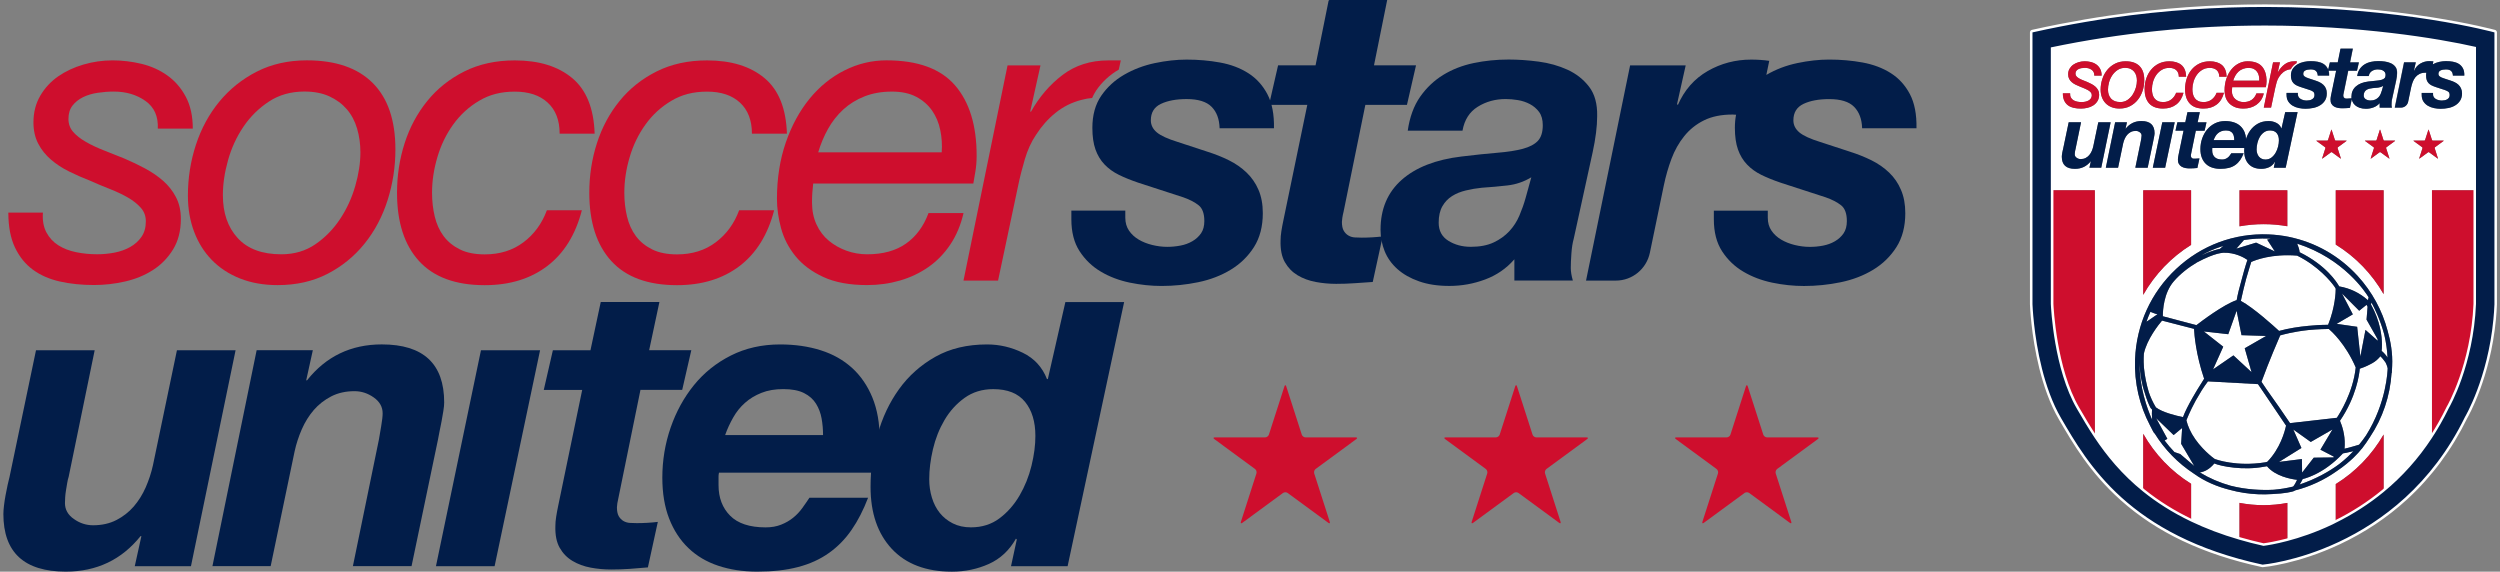 <svg xmlns="http://www.w3.org/2000/svg" width="328" height="75" viewBox="0 0 328 75" fill="none"><rect x="0" y="0" width="328" height="75" fill="#808080" stroke="none"/><g clip-path="url(#clip0_2388_97)"><path d="M310.388 13.022C310.564 13.132 310.771 13.188 311.006 13.188C311.257 13.188 311.468 13.148 311.636 13.069C311.809 12.99 311.949 12.887 312.067 12.761C312.184 12.634 312.278 12.491 312.345 12.329C312.411 12.167 312.47 12.009 312.517 11.847L312.677 11.273C312.474 11.395 312.255 11.471 312.02 11.498C311.785 11.526 311.55 11.546 311.315 11.562C311.163 11.577 311.014 11.601 310.873 11.637C310.728 11.672 310.603 11.724 310.493 11.791C310.384 11.858 310.294 11.953 310.227 12.072C310.161 12.191 310.125 12.341 310.125 12.527C310.121 12.745 310.211 12.911 310.388 13.022Z" fill="white"></path><path d="M278.181 13.393C278.537 13.393 278.85 13.303 279.12 13.117C279.391 12.935 279.618 12.701 279.802 12.42C279.985 12.139 280.126 11.835 280.22 11.506C280.314 11.178 280.361 10.865 280.361 10.576C280.361 10.347 280.33 10.129 280.271 9.923C280.213 9.718 280.115 9.54 279.985 9.389C279.856 9.239 279.696 9.12 279.504 9.033C279.312 8.946 279.081 8.903 278.815 8.903C278.443 8.903 278.118 8.994 277.837 9.18C277.555 9.362 277.32 9.595 277.132 9.876C276.94 10.157 276.799 10.466 276.705 10.802C276.611 11.138 276.564 11.459 276.564 11.767C276.564 12.258 276.701 12.654 276.971 12.95C277.249 13.247 277.649 13.393 278.181 13.393Z" fill="white"></path><path d="M297.831 17.117C297.525 17.117 297.263 17.196 297.04 17.358C296.817 17.52 296.633 17.722 296.488 17.968C296.343 18.213 296.238 18.482 296.171 18.775C296.101 19.067 296.069 19.345 296.069 19.606C296.069 19.784 296.093 19.95 296.144 20.112C296.194 20.274 296.265 20.413 296.359 20.532C296.453 20.65 296.574 20.745 296.719 20.82C296.864 20.892 297.032 20.931 297.22 20.931C297.525 20.931 297.788 20.848 298.007 20.682C298.226 20.516 298.41 20.306 298.559 20.053C298.707 19.799 298.817 19.526 298.887 19.23C298.958 18.933 298.997 18.66 298.997 18.407C298.997 18.015 298.903 17.703 298.711 17.469C298.516 17.232 298.226 17.117 297.831 17.117Z" fill="white"></path><path d="M292.938 17.517C292.863 17.394 292.75 17.295 292.605 17.224C292.46 17.152 292.272 17.113 292.034 17.113C291.795 17.113 291.603 17.148 291.431 17.216C291.255 17.283 291.102 17.378 290.973 17.493C290.844 17.608 290.734 17.742 290.648 17.896C290.562 18.051 290.487 18.213 290.425 18.379H293.126C293.126 18.225 293.114 18.074 293.087 17.924C293.067 17.778 293.016 17.643 292.938 17.517Z" fill="white"></path><path d="M274.842 57.464C276.38 59.763 278.361 62.224 281.191 64.503V56.914C282.71 59.596 284.874 61.86 287.474 63.474V68.424C289.341 69.314 291.443 70.125 293.822 70.814V65.979C294.844 66.172 295.897 66.279 296.973 66.279C298.05 66.279 299.091 66.172 300.105 65.983V70.98C301.721 70.557 303.776 69.88 306.012 68.816C306.16 68.744 306.305 68.669 306.45 68.594V63.506C309.045 61.907 311.206 59.668 312.732 57.005V64.55C315.183 62.532 317.304 60.162 319.081 57.444V24.967H324.859V6.161C319.766 4.997 309.444 3.351 297.204 3.351C287.618 3.351 278.165 4.317 269.076 6.22V24.967H274.846V57.464H274.842ZM279.077 17.691C278.944 17.845 278.835 18.023 278.749 18.221C278.662 18.419 278.596 18.624 278.549 18.83L277.887 22H276.279L277.5 16.041H279.05L278.866 16.872H278.89C279.414 16.211 280.103 15.878 280.952 15.878C282.099 15.878 282.675 16.413 282.675 17.481C282.675 17.544 282.667 17.619 282.651 17.718C282.635 17.813 282.62 17.912 282.6 18.011C282.581 18.11 282.561 18.205 282.542 18.292C282.522 18.379 282.51 18.45 282.502 18.506L281.77 22H280.15L280.87 18.506C280.886 18.415 280.905 18.292 280.933 18.138C280.96 17.983 280.972 17.865 280.972 17.782C280.972 17.604 280.89 17.457 280.725 17.342C280.561 17.228 280.385 17.168 280.197 17.168C279.954 17.168 279.739 17.216 279.551 17.311C279.371 17.414 279.21 17.536 279.077 17.691ZM289.493 16.045L289.243 17.141H288.092L287.489 20.104C287.474 20.168 287.462 20.223 287.454 20.27C287.446 20.322 287.442 20.357 287.442 20.381C287.442 20.488 287.458 20.571 287.493 20.63C287.528 20.69 287.571 20.733 287.622 20.761C287.677 20.793 287.736 20.808 287.798 20.812C287.861 20.816 287.928 20.812 287.986 20.812C288.182 20.812 288.378 20.801 288.57 20.777L288.296 22.035C288.127 22.051 287.959 22.063 287.794 22.075C287.626 22.087 287.458 22.09 287.282 22.09C287.09 22.09 286.902 22.075 286.718 22.039C286.53 22.003 286.366 21.944 286.217 21.853C286.068 21.766 285.951 21.643 285.865 21.489C285.779 21.335 285.736 21.137 285.743 20.892C285.743 20.816 285.751 20.729 285.767 20.63C285.783 20.535 285.802 20.433 285.822 20.326L286.483 17.133H285.422L285.673 16.037H286.71L286.996 14.703H288.616L288.331 16.037H289.493V16.045ZM299.882 22.003H298.32L298.48 21.267L298.457 21.244C298.273 21.568 298.026 21.798 297.709 21.94C297.392 22.083 297.052 22.154 296.688 22.154C295.975 22.154 295.42 21.944 295.028 21.525C294.637 21.105 294.441 20.535 294.441 19.811C294.441 19.681 294.445 19.55 294.457 19.42H290.257C290.249 19.459 290.245 19.491 290.245 19.523V19.764C290.245 20.108 290.351 20.389 290.562 20.607C290.773 20.82 291.102 20.931 291.544 20.931C291.705 20.931 291.846 20.907 291.971 20.856C292.096 20.805 292.206 20.741 292.3 20.666C292.394 20.591 292.48 20.5 292.55 20.401C292.621 20.302 292.687 20.207 292.75 20.112H294.37C294.241 20.452 294.089 20.745 293.913 20.998C293.736 21.252 293.529 21.465 293.286 21.639C293.044 21.814 292.758 21.94 292.437 22.027C292.112 22.11 291.74 22.154 291.313 22.154C290.918 22.154 290.558 22.098 290.237 21.991C289.912 21.885 289.638 21.718 289.411 21.501C289.184 21.283 289.008 21.01 288.883 20.69C288.757 20.365 288.695 19.989 288.695 19.562C288.695 19.087 288.769 18.624 288.922 18.185C289.074 17.742 289.29 17.35 289.568 17.01C289.846 16.67 290.186 16.397 290.589 16.191C290.992 15.989 291.443 15.886 291.948 15.886C292.359 15.886 292.73 15.942 293.071 16.049C293.408 16.155 293.697 16.318 293.936 16.539C294.175 16.757 294.363 17.03 294.496 17.358C294.601 17.615 294.664 17.908 294.684 18.233C294.813 17.825 294.993 17.453 295.232 17.121C295.498 16.753 295.83 16.456 296.234 16.227C296.637 16.001 297.11 15.886 297.658 15.886C297.999 15.886 298.328 15.961 298.645 16.116C298.962 16.27 299.181 16.512 299.314 16.844H299.338L299.823 14.715H301.444L299.882 22.003ZM300.101 24.967V29.683C299.087 29.505 298.05 29.41 296.989 29.41C295.928 29.41 294.852 29.509 293.822 29.695V24.967H300.101ZM287.47 24.967V32.125C284.871 33.743 282.706 36.002 281.187 38.685V24.967H287.47ZM284.068 22.003H282.448L283.692 16.045H285.325L284.068 22.003ZM313.852 48.015L313.805 48.965L313.777 48.917C313.582 51.976 312.595 54.868 310.932 57.353C310.623 57.847 310.282 58.342 309.902 58.833L309.848 58.904L309.824 58.912C309.468 59.367 308.45 60.554 306.614 61.788C304.939 62.979 303.08 63.842 301.111 64.344H301.103C301.08 64.364 301.06 64.38 301.036 64.396C300.809 64.534 299.698 64.76 298.136 64.823C297.529 64.867 296.919 64.875 296.3 64.851C295.016 64.799 293.768 64.602 292.574 64.277C290.949 63.874 289.301 63.201 287.841 62.145C285.751 60.779 283.982 58.959 282.667 56.831L282.632 56.846C282.596 56.791 282.373 56.419 282.072 55.794C280.717 53.218 279.997 50.255 280.119 47.137C280.295 42.582 282.213 38.373 285.52 35.278C288.824 32.184 293.122 30.582 297.623 30.756C298.531 30.791 299.428 30.906 300.305 31.08H300.301L300.367 31.096C303.796 31.804 306.916 33.569 309.339 36.224C311.221 38.285 312.544 40.731 313.241 43.366C313.648 44.759 313.934 46.369 313.852 48.015ZM307.851 18.494L306.728 19.317C306.693 19.345 306.673 19.4 306.689 19.439L307.115 20.773C307.127 20.816 307.111 20.828 307.076 20.801L305.953 19.978C305.918 19.95 305.859 19.95 305.824 19.978L304.7 20.801C304.665 20.828 304.645 20.812 304.661 20.773L305.088 19.439C305.099 19.396 305.084 19.34 305.049 19.317L303.925 18.494C303.89 18.466 303.898 18.446 303.941 18.446H305.327C305.37 18.446 305.417 18.411 305.432 18.371L305.859 17.038C305.871 16.994 305.894 16.994 305.906 17.038L306.336 18.371C306.348 18.415 306.395 18.446 306.442 18.446H307.828C307.879 18.446 307.886 18.47 307.851 18.494ZM312.732 24.967V38.59C311.206 35.931 309.045 33.692 306.45 32.089V24.967H312.732ZM314.22 18.494L313.096 19.317C313.061 19.345 313.042 19.4 313.057 19.439L313.488 20.773C313.5 20.816 313.484 20.828 313.449 20.801L312.325 19.978C312.29 19.95 312.231 19.95 312.196 19.978L311.073 20.801C311.037 20.828 311.018 20.812 311.034 20.773L311.46 19.439C311.472 19.396 311.456 19.34 311.421 19.317L310.298 18.494C310.262 18.466 310.27 18.446 310.313 18.446H311.699C311.742 18.446 311.789 18.411 311.805 18.371L312.231 17.038C312.243 16.994 312.267 16.994 312.282 17.038L312.709 18.371C312.721 18.415 312.768 18.446 312.815 18.446H314.2C314.247 18.446 314.255 18.47 314.22 18.494ZM320.588 18.494L319.465 19.317C319.43 19.345 319.41 19.4 319.426 19.439L319.852 20.773C319.864 20.816 319.848 20.828 319.813 20.801L318.69 19.978C318.655 19.95 318.596 19.95 318.561 19.978L317.437 20.801C317.402 20.828 317.383 20.812 317.398 20.773L317.825 19.439C317.837 19.396 317.821 19.34 317.786 19.317L316.662 18.494C316.627 18.466 316.635 18.446 316.678 18.446H318.064C318.107 18.446 318.154 18.411 318.165 18.371L318.596 17.038C318.608 16.994 318.631 16.994 318.643 17.038L319.073 18.371C319.085 18.415 319.132 18.446 319.179 18.446H320.565C320.616 18.446 320.624 18.47 320.588 18.494ZM316.94 8.179L316.701 9.247L316.725 9.271C316.905 8.859 317.183 8.547 317.551 8.333C317.919 8.123 318.318 8.016 318.749 8.016C318.917 8.016 319.081 8.028 319.25 8.052L319.167 8.444C319.167 8.444 319.171 8.44 319.175 8.44C319.434 8.289 319.715 8.183 320.021 8.119C320.326 8.056 320.62 8.02 320.901 8.02C321.218 8.02 321.528 8.048 321.821 8.099C322.119 8.155 322.377 8.25 322.6 8.392C322.823 8.535 322.999 8.729 323.129 8.974C323.258 9.219 323.317 9.532 323.309 9.916H321.81C321.802 9.662 321.727 9.465 321.586 9.322C321.446 9.18 321.218 9.108 320.898 9.108C320.608 9.108 320.373 9.152 320.189 9.239C320.005 9.326 319.911 9.48 319.911 9.694C319.911 9.825 319.966 9.935 320.076 10.026C320.185 10.117 320.377 10.208 320.651 10.291L321.457 10.557C321.676 10.624 321.88 10.707 322.064 10.798C322.248 10.889 322.412 11.004 322.553 11.138C322.694 11.273 322.804 11.431 322.882 11.617C322.96 11.799 323.003 12.017 323.003 12.262C323.003 12.63 322.921 12.943 322.757 13.2C322.592 13.457 322.381 13.667 322.115 13.825C321.849 13.987 321.551 14.102 321.218 14.169C320.886 14.236 320.549 14.272 320.209 14.272C319.919 14.272 319.629 14.24 319.332 14.181C319.038 14.122 318.768 14.019 318.529 13.876C318.291 13.734 318.095 13.548 317.942 13.314C317.79 13.081 317.715 12.788 317.715 12.436V12.195H319.203V12.389C319.203 12.527 319.238 12.646 319.304 12.745C319.371 12.844 319.461 12.927 319.571 12.99C319.68 13.053 319.805 13.105 319.946 13.14C320.087 13.176 320.224 13.192 320.361 13.192C320.483 13.192 320.604 13.18 320.725 13.156C320.847 13.132 320.956 13.093 321.054 13.037C321.152 12.982 321.23 12.907 321.293 12.82C321.352 12.733 321.383 12.618 321.383 12.479C321.383 12.274 321.328 12.127 321.222 12.044C321.117 11.961 320.976 11.886 320.804 11.827L319.567 11.423C319.363 11.356 319.183 11.281 319.027 11.206C318.87 11.13 318.737 11.031 318.627 10.917C318.518 10.802 318.435 10.663 318.377 10.501C318.318 10.339 318.291 10.141 318.291 9.904C318.291 9.777 318.302 9.654 318.322 9.54C318.291 9.536 318.259 9.536 318.224 9.536C317.915 9.536 317.653 9.591 317.433 9.698C317.218 9.805 317.034 9.951 316.889 10.133C316.741 10.315 316.623 10.525 316.537 10.758C316.451 10.992 316.38 11.233 316.326 11.486L315.938 13.346C315.844 13.793 315.453 14.118 314.999 14.118H314.177L315.394 8.179H316.94ZM302.289 8.115C302.594 8.052 302.888 8.016 303.17 8.016C303.487 8.016 303.796 8.044 304.09 8.095C304.383 8.151 304.645 8.246 304.869 8.388C305.092 8.531 305.268 8.725 305.397 8.97C305.424 9.025 305.448 9.085 305.471 9.144L305.694 8.179H306.728L307.088 6.398C307.088 6.398 307.104 6.374 307.119 6.374H308.708L308.344 8.179H309.503L309.253 9.271H308.106L307.503 12.222C307.487 12.282 307.475 12.337 307.468 12.389C307.46 12.44 307.456 12.476 307.456 12.499C307.456 12.606 307.472 12.689 307.507 12.745C307.542 12.804 307.585 12.848 307.636 12.875C307.691 12.907 307.749 12.923 307.812 12.927C307.875 12.931 307.937 12.927 308 12.927C308.18 12.927 308.36 12.915 308.536 12.895C308.528 12.832 308.525 12.772 308.525 12.709C308.525 12.135 308.72 11.676 309.112 11.332C309.503 10.988 310.051 10.774 310.763 10.687C311.143 10.64 311.472 10.608 311.754 10.584C312.036 10.56 312.267 10.525 312.454 10.473C312.638 10.426 312.779 10.351 312.869 10.256C312.959 10.161 313.006 10.018 313.006 9.825C313.006 9.67 312.971 9.548 312.905 9.457C312.838 9.366 312.752 9.29 312.65 9.239C312.548 9.188 312.439 9.148 312.321 9.128C312.204 9.108 312.09 9.1 311.985 9.1C311.699 9.1 311.441 9.172 311.214 9.314C310.987 9.457 310.846 9.674 310.795 9.975H309.284C309.339 9.599 309.448 9.286 309.624 9.037C309.797 8.788 310.012 8.586 310.262 8.436C310.513 8.281 310.791 8.175 311.104 8.107C311.413 8.044 311.738 8.008 312.071 8.008C312.337 8.008 312.611 8.028 312.901 8.068C313.19 8.107 313.453 8.183 313.695 8.293C313.938 8.404 314.138 8.562 314.29 8.764C314.447 8.966 314.521 9.239 314.513 9.575C314.513 9.86 314.47 10.193 314.388 10.576L313.864 12.966C313.832 13.073 313.813 13.208 313.801 13.362C313.789 13.52 313.785 13.655 313.785 13.769C313.785 13.868 313.805 13.983 313.84 14.114H312.227V13.528C312.008 13.781 311.738 13.967 311.421 14.086C311.104 14.205 310.775 14.264 310.435 14.264C310.118 14.264 309.84 14.22 309.601 14.137C309.362 14.054 309.163 13.94 309.006 13.797C308.845 13.655 308.728 13.492 308.654 13.303C308.618 13.211 308.587 13.117 308.571 13.018L308.325 14.149L307.828 14.185C307.659 14.197 307.491 14.201 307.315 14.201C307.127 14.201 306.939 14.185 306.751 14.149C306.567 14.114 306.399 14.054 306.25 13.967C306.102 13.88 305.984 13.758 305.898 13.603C305.812 13.449 305.773 13.251 305.781 13.006C305.781 12.931 305.788 12.844 305.804 12.749C305.82 12.654 305.839 12.551 305.863 12.444L306.52 9.263H305.53C305.581 9.449 305.604 9.662 305.601 9.908H304.101C304.094 9.654 304.019 9.457 303.878 9.314C303.737 9.172 303.51 9.1 303.189 9.1C302.9 9.1 302.665 9.144 302.481 9.231C302.297 9.318 302.203 9.472 302.203 9.686C302.203 9.817 302.258 9.927 302.367 10.018C302.477 10.11 302.669 10.197 302.943 10.284L303.749 10.549C303.968 10.616 304.172 10.699 304.356 10.79C304.54 10.881 304.704 10.996 304.845 11.13C304.986 11.265 305.096 11.423 305.174 11.605C305.252 11.787 305.291 12.005 305.291 12.25C305.291 12.618 305.209 12.931 305.049 13.188C304.884 13.445 304.673 13.655 304.407 13.813C304.141 13.975 303.843 14.09 303.51 14.157C303.178 14.225 302.841 14.26 302.5 14.26C302.211 14.26 301.921 14.228 301.624 14.169C301.33 14.11 301.06 14.007 300.821 13.864C300.582 13.722 300.387 13.536 300.238 13.303C300.085 13.069 300.011 12.776 300.011 12.424V12.187H301.498V12.381C301.498 12.519 301.534 12.638 301.6 12.737C301.667 12.836 301.757 12.919 301.866 12.986C301.976 13.049 302.101 13.101 302.242 13.136C302.383 13.172 302.52 13.188 302.657 13.188C302.778 13.188 302.9 13.176 303.021 13.152C303.142 13.129 303.252 13.089 303.35 13.03C303.448 12.97 303.526 12.899 303.589 12.812C303.651 12.725 303.679 12.61 303.679 12.472C303.679 12.266 303.628 12.12 303.518 12.036C303.412 11.953 303.272 11.878 303.099 11.819L301.862 11.415C301.659 11.348 301.479 11.273 301.322 11.198C301.166 11.122 301.036 11.024 300.927 10.909C300.817 10.794 300.735 10.655 300.676 10.497C300.618 10.335 300.59 10.137 300.59 9.9C300.59 9.548 300.672 9.255 300.833 9.013C300.997 8.776 301.205 8.582 301.463 8.432C301.698 8.285 301.98 8.179 302.289 8.111V8.115ZM299.134 8.179L298.848 9.453H298.872C299.099 9.045 299.389 8.709 299.741 8.444C300.093 8.175 300.516 8.04 301.009 8.04H301.35L301.295 8.293C301.04 8.444 300.833 8.634 300.672 8.867C300.625 8.934 300.59 9.006 300.559 9.081H300.543C300.469 9.085 300.371 9.1 300.258 9.132C299.991 9.199 299.757 9.318 299.549 9.488C299.342 9.658 299.162 9.86 299.009 10.098C298.88 10.287 298.778 10.513 298.704 10.77C298.629 11.027 298.567 11.265 298.524 11.486L297.968 14.118H297.013L298.23 8.179H299.134ZM293.732 8.317C294.1 8.135 294.484 8.04 294.887 8.04C295.752 8.04 296.382 8.27 296.778 8.729C297.177 9.188 297.373 9.836 297.373 10.671C297.373 10.826 297.361 10.968 297.337 11.107C297.314 11.245 297.294 11.356 297.279 11.439H292.86C292.836 11.609 292.824 11.779 292.824 11.957C292.824 12.187 292.867 12.393 292.95 12.571C293.032 12.753 293.145 12.899 293.29 13.018C293.435 13.136 293.595 13.227 293.779 13.295C293.959 13.358 294.151 13.394 294.347 13.394C294.778 13.394 295.134 13.295 295.416 13.101C295.697 12.907 295.905 12.626 296.042 12.258H297.009C296.934 12.586 296.813 12.875 296.645 13.124C296.476 13.374 296.277 13.579 296.042 13.746C295.807 13.912 295.545 14.034 295.259 14.118C294.969 14.201 294.668 14.244 294.351 14.244C293.866 14.244 293.462 14.169 293.141 14.019C292.82 13.868 292.562 13.678 292.374 13.445C292.186 13.211 292.053 12.954 291.975 12.677C291.901 12.396 291.861 12.127 291.861 11.866C291.861 11.3 291.944 10.782 292.104 10.311C292.269 9.84 292.488 9.437 292.762 9.1C293.04 8.76 293.365 8.503 293.732 8.317ZM287.517 9.164C287.795 8.824 288.135 8.55 288.538 8.349C288.945 8.147 289.407 8.044 289.932 8.044C290.597 8.044 291.126 8.206 291.517 8.531C291.908 8.855 292.112 9.37 292.135 10.066H291.169C291.169 9.698 291.059 9.413 290.84 9.211C290.621 9.009 290.315 8.907 289.932 8.907C289.548 8.907 289.231 8.99 288.949 9.16C288.663 9.33 288.425 9.548 288.233 9.813C288.041 10.082 287.892 10.383 287.794 10.715C287.697 11.047 287.646 11.376 287.646 11.696C287.646 11.926 287.669 12.143 287.72 12.349C287.771 12.555 287.849 12.737 287.963 12.887C288.076 13.041 288.225 13.164 288.413 13.255C288.597 13.346 288.828 13.394 289.102 13.394C289.517 13.394 289.877 13.283 290.17 13.061C290.464 12.84 290.683 12.543 290.82 12.175H291.787C291.615 12.848 291.294 13.362 290.832 13.714C290.37 14.066 289.795 14.244 289.106 14.244C288.303 14.244 287.701 14.023 287.293 13.579C286.886 13.136 286.687 12.507 286.687 11.696C286.687 11.221 286.757 10.766 286.898 10.327C287.031 9.892 287.239 9.504 287.517 9.164ZM281.583 10.327C281.723 9.892 281.931 9.5 282.209 9.16C282.487 8.82 282.827 8.547 283.23 8.345C283.638 8.143 284.099 8.04 284.624 8.04C285.289 8.04 285.818 8.202 286.209 8.527C286.601 8.851 286.804 9.366 286.828 10.062H285.861C285.861 9.694 285.751 9.409 285.532 9.207C285.313 9.006 285.011 8.903 284.624 8.903C284.236 8.903 283.923 8.986 283.641 9.156C283.356 9.326 283.121 9.544 282.925 9.809C282.733 10.078 282.589 10.379 282.487 10.711C282.389 11.043 282.338 11.372 282.338 11.692C282.338 11.922 282.361 12.139 282.412 12.345C282.463 12.551 282.542 12.733 282.655 12.883C282.769 13.037 282.917 13.16 283.105 13.251C283.289 13.342 283.52 13.39 283.794 13.39C284.209 13.39 284.565 13.279 284.863 13.057C285.156 12.836 285.375 12.539 285.512 12.171H286.479C286.307 12.844 285.986 13.358 285.524 13.71C285.062 14.062 284.487 14.24 283.798 14.24C282.996 14.24 282.393 14.019 281.986 13.576C281.579 13.132 281.379 12.503 281.379 11.692C281.379 11.221 281.442 10.766 281.583 10.327ZM276.47 9.18C276.756 8.835 277.101 8.558 277.504 8.353C277.911 8.147 278.369 8.044 278.886 8.044C279.68 8.044 280.287 8.254 280.706 8.669C281.121 9.089 281.332 9.698 281.332 10.501C281.332 10.984 281.262 11.451 281.117 11.902C280.972 12.353 280.761 12.753 280.479 13.101C280.197 13.449 279.856 13.726 279.457 13.936C279.054 14.141 278.596 14.244 278.083 14.244C277.696 14.244 277.351 14.185 277.042 14.062C276.737 13.94 276.474 13.769 276.263 13.552C276.052 13.334 275.887 13.073 275.774 12.772C275.66 12.472 275.602 12.139 275.602 11.779C275.602 11.296 275.676 10.83 275.825 10.379C275.969 9.923 276.185 9.524 276.47 9.18ZM271.699 12.792C271.777 12.943 271.887 13.061 272.028 13.148C272.169 13.235 272.329 13.299 272.517 13.338C272.701 13.378 272.897 13.398 273.104 13.398C273.265 13.398 273.421 13.382 273.582 13.35C273.742 13.318 273.883 13.267 274.012 13.196C274.142 13.124 274.247 13.03 274.325 12.915C274.404 12.8 274.443 12.658 274.443 12.491C274.443 12.345 274.396 12.222 274.306 12.12C274.216 12.017 274.098 11.922 273.954 11.839C273.809 11.755 273.644 11.676 273.46 11.601C273.276 11.53 273.089 11.451 272.897 11.368C272.701 11.293 272.509 11.206 272.321 11.114C272.133 11.024 271.969 10.913 271.82 10.786C271.672 10.659 271.554 10.513 271.468 10.343C271.382 10.173 271.339 9.979 271.339 9.757C271.339 9.48 271.401 9.235 271.527 9.021C271.652 8.808 271.816 8.63 272.02 8.487C272.224 8.345 272.458 8.238 272.721 8.159C272.983 8.084 273.249 8.044 273.523 8.044C273.797 8.044 274.063 8.076 274.329 8.143C274.596 8.206 274.83 8.317 275.038 8.463C275.245 8.614 275.414 8.808 275.543 9.049C275.672 9.29 275.735 9.583 275.735 9.927H274.768C274.783 9.591 274.67 9.338 274.427 9.164C274.185 8.99 273.895 8.907 273.55 8.907C273.406 8.907 273.257 8.918 273.108 8.942C272.955 8.966 272.822 9.006 272.705 9.065C272.588 9.12 272.49 9.199 272.415 9.294C272.341 9.389 272.302 9.516 272.302 9.666C272.302 9.805 272.345 9.923 272.431 10.022C272.517 10.121 272.635 10.212 272.783 10.299C272.932 10.383 273.096 10.462 273.284 10.533C273.468 10.604 273.656 10.679 273.848 10.758C274.044 10.841 274.235 10.936 274.423 11.035C274.607 11.134 274.772 11.249 274.917 11.376C275.061 11.502 275.179 11.653 275.269 11.823C275.359 11.993 275.406 12.195 275.406 12.424C275.406 12.753 275.335 13.034 275.191 13.267C275.046 13.5 274.862 13.69 274.635 13.837C274.408 13.983 274.153 14.086 273.868 14.153C273.582 14.217 273.296 14.252 273.01 14.252C272.67 14.252 272.357 14.22 272.067 14.153C271.777 14.09 271.531 13.979 271.323 13.825C271.116 13.671 270.951 13.469 270.83 13.211C270.709 12.954 270.646 12.634 270.646 12.254H271.601C271.585 12.46 271.617 12.642 271.699 12.792ZM274.134 22.003L274.318 21.172H274.294C273.77 21.825 273.081 22.154 272.231 22.154C271.084 22.154 270.509 21.624 270.509 20.563C270.509 20.5 270.513 20.425 270.525 20.326C270.536 20.231 270.552 20.132 270.572 20.033C270.591 19.934 270.611 19.839 270.63 19.752C270.65 19.665 270.666 19.594 270.681 19.538L271.413 16.045H273.034L272.314 19.538C272.298 19.586 272.286 19.641 272.274 19.705C272.263 19.768 272.251 19.839 272.239 19.906C272.227 19.978 272.22 20.045 272.216 20.108C272.212 20.175 272.208 20.227 272.208 20.262C272.208 20.441 272.29 20.587 272.454 20.702C272.619 20.816 272.795 20.876 272.983 20.876C273.226 20.876 273.441 20.828 273.629 20.733C273.817 20.638 273.973 20.512 274.106 20.357C274.239 20.203 274.349 20.025 274.435 19.827C274.521 19.629 274.588 19.424 274.635 19.218L275.296 16.049H276.917L275.684 22.007H274.134V22.003Z" fill="white"></path><path d="M296.367 9.967C296.324 9.765 296.249 9.583 296.14 9.429C296.03 9.271 295.885 9.144 295.701 9.049C295.521 8.954 295.294 8.907 295.032 8.907C294.75 8.907 294.5 8.95 294.276 9.037C294.053 9.124 293.858 9.247 293.689 9.397C293.521 9.552 293.384 9.73 293.271 9.931C293.157 10.133 293.067 10.351 292.997 10.58H296.406C296.421 10.375 296.41 10.169 296.367 9.967Z" fill="white"></path><path d="M281.191 38.689C282.71 36.006 284.874 33.743 287.473 32.129V24.967H281.191V38.689Z" fill="#CE0E2D"></path><path d="M306.45 32.093C309.045 33.692 311.206 35.931 312.732 38.594V24.967H306.45V32.093Z" fill="#CE0E2D"></path><path d="M270.266 3.494C272.482 3.059 274.662 2.687 276.807 2.374C274.56 2.671 272.337 3.035 270.266 3.494Z" fill="#CE0E2D"></path><path d="M281.191 56.91V64.499C282.933 65.9 284.996 67.233 287.473 68.42V63.47C284.87 61.856 282.706 59.593 281.191 56.91Z" fill="#CE0E2D"></path><path d="M327.133 41.922C327.258 40.774 327.27 40.07 327.27 39.983V39.931C327.243 40.612 327.196 41.277 327.133 41.922Z" fill="#CE0E2D"></path><path d="M272.56 53.744C273.226 54.888 273.961 56.15 274.842 57.464V24.967H269.073V39.872C269.096 40.442 269.48 48.458 272.494 53.626L272.56 53.744Z" fill="#CE0E2D"></path><path d="M266.661 39.92V39.979C266.661 40.082 266.681 41.012 266.869 42.503C266.693 40.936 266.661 39.92 266.661 39.92Z" fill="#CE0E2D"></path><path d="M306.45 63.506V68.594C308.736 67.462 310.834 66.117 312.732 64.554V57.009C311.206 59.668 309.041 61.907 306.45 63.506Z" fill="#CE0E2D"></path><path d="M319.077 57.448C319.864 56.245 320.588 54.979 321.238 53.642L321.281 53.55L321.332 53.464C321.359 53.416 324.51 47.968 324.851 39.884V24.967H319.073V57.448H319.077Z" fill="#CE0E2D"></path><path d="M296.97 66.275C295.893 66.275 294.84 66.169 293.819 65.975V70.81C294.821 71.099 295.87 71.372 296.97 71.617C297.486 71.55 298.602 71.372 300.101 70.976V65.979C299.087 66.172 298.038 66.275 296.97 66.275Z" fill="#CE0E2D"></path><path d="M293.819 29.695C294.848 29.513 295.905 29.41 296.985 29.41C298.066 29.41 299.087 29.509 300.097 29.683V24.967H293.819V29.695Z" fill="#CE0E2D"></path><path d="M276.917 16.045H275.296L274.635 19.214C274.588 19.42 274.521 19.625 274.435 19.823C274.349 20.021 274.235 20.199 274.106 20.354C273.973 20.508 273.813 20.63 273.629 20.729C273.441 20.824 273.229 20.872 272.983 20.872C272.791 20.872 272.615 20.812 272.454 20.698C272.29 20.583 272.208 20.437 272.208 20.259C272.208 20.219 272.208 20.168 272.216 20.104C272.22 20.041 272.227 19.974 272.239 19.902C272.251 19.835 272.263 19.764 272.274 19.701C272.286 19.637 272.298 19.578 272.314 19.534L273.034 16.041H271.413L270.681 19.534C270.666 19.59 270.65 19.661 270.63 19.748C270.611 19.835 270.591 19.93 270.572 20.029C270.552 20.128 270.536 20.227 270.525 20.322C270.513 20.417 270.509 20.496 270.509 20.559C270.509 21.62 271.084 22.15 272.231 22.15C273.085 22.15 273.77 21.825 274.294 21.169H274.318L274.134 22H275.684L276.917 16.045Z" fill="#021D49"></path><path d="M280.733 17.346C280.898 17.461 280.98 17.608 280.98 17.785C280.98 17.869 280.968 17.987 280.941 18.142C280.913 18.296 280.894 18.419 280.878 18.51L280.158 22.003H281.778L282.51 18.51C282.518 18.454 282.53 18.383 282.549 18.296C282.569 18.209 282.588 18.114 282.608 18.015C282.628 17.916 282.643 17.817 282.659 17.722C282.675 17.627 282.682 17.548 282.682 17.485C282.682 16.416 282.107 15.882 280.96 15.882C280.107 15.882 279.422 16.211 278.897 16.875H278.874L279.058 16.045H277.508L276.286 22.003H277.895L278.557 18.834C278.604 18.628 278.67 18.423 278.756 18.225C278.843 18.027 278.956 17.849 279.085 17.695C279.218 17.54 279.379 17.418 279.563 17.319C279.751 17.224 279.962 17.176 280.209 17.176C280.393 17.172 280.569 17.232 280.733 17.346Z" fill="#021D49"></path><path d="M282.448 22.003H284.068L285.321 16.045H283.692L282.448 22.003Z" fill="#021D49"></path><path d="M286.996 14.711L286.71 16.045H285.673L285.422 17.141H286.483L285.822 20.334C285.798 20.441 285.779 20.543 285.767 20.638C285.751 20.733 285.743 20.82 285.743 20.899C285.736 21.145 285.775 21.347 285.865 21.497C285.951 21.651 286.068 21.77 286.217 21.861C286.366 21.948 286.534 22.011 286.718 22.047C286.906 22.083 287.094 22.098 287.282 22.098C287.458 22.098 287.626 22.098 287.794 22.083C287.963 22.071 288.127 22.059 288.295 22.043L288.569 20.785C288.378 20.808 288.186 20.82 287.986 20.82C287.927 20.82 287.861 20.82 287.798 20.82C287.732 20.82 287.673 20.801 287.622 20.769C287.571 20.737 287.524 20.694 287.493 20.638C287.458 20.579 287.442 20.5 287.442 20.389C287.442 20.365 287.446 20.33 287.454 20.278C287.462 20.227 287.473 20.172 287.489 20.112L288.092 17.148H289.243L289.493 16.052H288.331L288.616 14.719H286.996V14.711Z" fill="#021D49"></path><path d="M299.819 14.711L299.334 16.84H299.31C299.181 16.508 298.958 16.266 298.641 16.112C298.324 15.957 297.999 15.882 297.654 15.882C297.106 15.882 296.633 15.997 296.23 16.223C295.827 16.448 295.494 16.749 295.228 17.117C294.989 17.445 294.809 17.817 294.68 18.229C294.656 17.904 294.597 17.615 294.492 17.354C294.359 17.026 294.171 16.757 293.932 16.535C293.693 16.318 293.404 16.151 293.067 16.045C292.73 15.938 292.355 15.882 291.944 15.882C291.443 15.882 290.988 15.985 290.585 16.187C290.182 16.393 289.842 16.662 289.564 17.006C289.286 17.346 289.07 17.738 288.918 18.181C288.765 18.624 288.691 19.083 288.691 19.558C288.691 19.989 288.753 20.365 288.879 20.686C289.004 21.01 289.18 21.279 289.407 21.497C289.634 21.715 289.912 21.881 290.233 21.988C290.554 22.094 290.914 22.15 291.309 22.15C291.736 22.15 292.108 22.106 292.433 22.023C292.758 21.94 293.04 21.809 293.282 21.635C293.525 21.461 293.732 21.248 293.909 20.994C294.085 20.741 294.237 20.445 294.366 20.108H292.746C292.687 20.199 292.617 20.298 292.546 20.397C292.476 20.496 292.39 20.587 292.296 20.662C292.202 20.737 292.092 20.801 291.967 20.852C291.842 20.903 291.701 20.927 291.54 20.927C291.098 20.927 290.773 20.82 290.558 20.603C290.347 20.389 290.241 20.108 290.241 19.76V19.519C290.241 19.487 290.245 19.455 290.253 19.416H294.453C294.445 19.546 294.437 19.677 294.437 19.807C294.437 20.532 294.633 21.101 295.024 21.521C295.416 21.94 295.967 22.15 296.684 22.15C297.048 22.15 297.388 22.079 297.705 21.936C298.019 21.794 298.269 21.56 298.453 21.24L298.476 21.264L298.32 22.003H299.882L301.443 14.711H299.819ZM290.429 18.383C290.491 18.213 290.562 18.051 290.652 17.9C290.738 17.746 290.848 17.611 290.977 17.497C291.106 17.382 291.259 17.291 291.435 17.22C291.611 17.148 291.81 17.117 292.037 17.117C292.265 17.117 292.464 17.152 292.609 17.228C292.754 17.303 292.863 17.398 292.942 17.52C293.02 17.643 293.071 17.782 293.094 17.928C293.122 18.078 293.133 18.229 293.133 18.383H290.429ZM298.884 19.23C298.813 19.526 298.7 19.799 298.555 20.053C298.406 20.306 298.222 20.516 298.003 20.682C297.784 20.848 297.521 20.931 297.216 20.931C297.028 20.931 296.86 20.895 296.715 20.82C296.57 20.749 296.453 20.65 296.355 20.532C296.261 20.413 296.187 20.27 296.14 20.112C296.089 19.95 296.065 19.784 296.065 19.606C296.065 19.345 296.101 19.067 296.167 18.775C296.234 18.482 296.343 18.213 296.484 17.968C296.629 17.722 296.813 17.517 297.036 17.358C297.259 17.196 297.525 17.117 297.827 17.117C298.222 17.117 298.516 17.236 298.703 17.469C298.895 17.702 298.989 18.015 298.989 18.407C298.993 18.66 298.958 18.933 298.884 19.23Z" fill="#021D49"></path><path d="M291.861 11.866C291.861 12.127 291.901 12.396 291.975 12.677C292.049 12.958 292.182 13.216 292.374 13.445C292.562 13.678 292.82 13.868 293.141 14.019C293.462 14.169 293.865 14.244 294.351 14.244C294.668 14.244 294.973 14.201 295.259 14.118C295.545 14.035 295.807 13.908 296.042 13.746C296.277 13.579 296.476 13.374 296.645 13.124C296.809 12.875 296.93 12.586 297.009 12.258H296.042C295.905 12.626 295.697 12.907 295.416 13.101C295.134 13.295 294.778 13.394 294.347 13.394C294.151 13.394 293.959 13.362 293.779 13.295C293.599 13.231 293.435 13.136 293.29 13.018C293.145 12.899 293.032 12.749 292.95 12.571C292.867 12.393 292.824 12.187 292.824 11.957C292.824 11.783 292.836 11.609 292.86 11.439H297.279C297.294 11.356 297.314 11.245 297.337 11.107C297.361 10.968 297.373 10.822 297.373 10.671C297.373 9.836 297.173 9.188 296.778 8.729C296.378 8.27 295.748 8.04 294.887 8.04C294.484 8.04 294.1 8.131 293.732 8.317C293.364 8.499 293.043 8.76 292.766 9.097C292.488 9.433 292.268 9.836 292.108 10.307C291.944 10.782 291.861 11.3 291.861 11.866ZM293.271 9.931C293.384 9.73 293.525 9.552 293.689 9.397C293.858 9.243 294.049 9.124 294.276 9.037C294.5 8.95 294.75 8.907 295.032 8.907C295.298 8.907 295.521 8.954 295.701 9.049C295.881 9.144 296.03 9.271 296.14 9.429C296.249 9.587 296.324 9.765 296.367 9.967C296.41 10.169 296.422 10.375 296.406 10.58H292.997C293.067 10.351 293.157 10.133 293.271 9.931Z" fill="#CE0E2D"></path><path d="M270.646 12.246C270.646 12.63 270.709 12.95 270.83 13.204C270.951 13.461 271.116 13.667 271.323 13.817C271.531 13.971 271.781 14.078 272.067 14.145C272.357 14.209 272.67 14.244 273.01 14.244C273.3 14.244 273.586 14.213 273.867 14.145C274.149 14.082 274.408 13.975 274.635 13.829C274.862 13.682 275.05 13.492 275.19 13.259C275.335 13.026 275.406 12.745 275.406 12.416C275.406 12.187 275.359 11.985 275.269 11.815C275.179 11.641 275.061 11.494 274.916 11.368C274.772 11.241 274.607 11.126 274.423 11.027C274.239 10.928 274.047 10.838 273.848 10.751C273.66 10.675 273.472 10.6 273.284 10.525C273.1 10.454 272.932 10.375 272.783 10.291C272.634 10.208 272.517 10.117 272.431 10.014C272.345 9.916 272.302 9.797 272.302 9.658C272.302 9.504 272.341 9.381 272.415 9.286C272.49 9.191 272.587 9.112 272.705 9.057C272.822 8.998 272.955 8.958 273.108 8.934C273.261 8.911 273.406 8.899 273.55 8.899C273.891 8.899 274.185 8.986 274.427 9.156C274.67 9.33 274.783 9.583 274.768 9.92H275.735C275.735 9.575 275.672 9.283 275.543 9.041C275.414 8.8 275.245 8.606 275.038 8.456C274.83 8.305 274.592 8.198 274.329 8.135C274.063 8.072 273.797 8.036 273.523 8.036C273.249 8.036 272.983 8.076 272.721 8.151C272.458 8.226 272.227 8.337 272.02 8.479C271.816 8.622 271.652 8.8 271.527 9.013C271.401 9.227 271.339 9.472 271.339 9.749C271.339 9.971 271.382 10.169 271.468 10.335C271.554 10.505 271.672 10.652 271.82 10.778C271.969 10.905 272.133 11.012 272.321 11.107C272.505 11.198 272.697 11.285 272.897 11.36C273.085 11.443 273.272 11.522 273.46 11.593C273.644 11.665 273.813 11.744 273.954 11.831C274.098 11.914 274.216 12.009 274.306 12.112C274.396 12.214 274.443 12.341 274.443 12.483C274.443 12.654 274.404 12.792 274.325 12.907C274.247 13.022 274.141 13.117 274.012 13.188C273.883 13.259 273.738 13.31 273.582 13.342C273.425 13.374 273.265 13.39 273.104 13.39C272.901 13.39 272.705 13.37 272.517 13.33C272.333 13.291 272.169 13.227 272.028 13.14C271.887 13.053 271.777 12.935 271.699 12.784C271.621 12.634 271.585 12.452 271.601 12.238H270.646V12.246Z" fill="#CE0E2D"></path><path d="M283.794 14.244C284.483 14.244 285.058 14.066 285.52 13.714C285.982 13.362 286.299 12.848 286.475 12.175H285.508C285.371 12.543 285.156 12.836 284.859 13.061C284.565 13.283 284.209 13.393 283.79 13.393C283.516 13.393 283.289 13.346 283.101 13.255C282.913 13.164 282.765 13.041 282.651 12.887C282.538 12.733 282.455 12.555 282.408 12.349C282.357 12.143 282.334 11.926 282.334 11.696C282.334 11.376 282.385 11.047 282.483 10.715C282.581 10.383 282.725 10.082 282.921 9.813C283.113 9.544 283.352 9.326 283.637 9.16C283.923 8.99 284.248 8.907 284.62 8.907C284.992 8.907 285.309 9.009 285.528 9.211C285.747 9.413 285.857 9.698 285.857 10.066H286.824C286.8 9.37 286.593 8.859 286.205 8.531C285.814 8.206 285.285 8.044 284.62 8.044C284.095 8.044 283.634 8.147 283.226 8.349C282.819 8.55 282.479 8.824 282.205 9.164C281.927 9.504 281.719 9.892 281.579 10.331C281.438 10.766 281.367 11.221 281.367 11.7C281.367 12.511 281.571 13.14 281.974 13.584C282.385 14.023 282.992 14.244 283.794 14.244Z" fill="#CE0E2D"></path><path d="M287.29 13.579C287.693 14.023 288.299 14.244 289.102 14.244C289.791 14.244 290.366 14.066 290.828 13.714C291.29 13.362 291.607 12.848 291.783 12.175H290.816C290.679 12.543 290.464 12.836 290.167 13.061C289.873 13.283 289.517 13.393 289.098 13.393C288.824 13.393 288.597 13.346 288.409 13.255C288.225 13.164 288.072 13.041 287.959 12.887C287.845 12.733 287.763 12.555 287.716 12.349C287.665 12.143 287.642 11.926 287.642 11.696C287.642 11.376 287.693 11.047 287.791 10.715C287.888 10.383 288.033 10.082 288.229 9.813C288.421 9.544 288.66 9.326 288.945 9.16C289.231 8.99 289.556 8.907 289.928 8.907C290.3 8.907 290.617 9.009 290.836 9.211C291.055 9.413 291.165 9.698 291.165 10.066H292.132C292.108 9.37 291.901 8.859 291.513 8.531C291.122 8.206 290.593 8.044 289.928 8.044C289.403 8.044 288.941 8.147 288.534 8.349C288.127 8.55 287.787 8.824 287.513 9.164C287.235 9.504 287.027 9.892 286.886 10.331C286.745 10.766 286.675 11.221 286.675 11.7C286.675 12.507 286.883 13.136 287.29 13.579Z" fill="#CE0E2D"></path><path d="M275.77 12.768C275.883 13.069 276.048 13.33 276.259 13.548C276.47 13.765 276.729 13.936 277.038 14.058C277.343 14.181 277.692 14.24 278.079 14.24C278.596 14.24 279.054 14.137 279.453 13.932C279.856 13.726 280.197 13.449 280.475 13.097C280.753 12.749 280.968 12.349 281.113 11.898C281.258 11.447 281.328 10.98 281.328 10.497C281.328 9.694 281.121 9.081 280.702 8.665C280.287 8.246 279.68 8.04 278.882 8.04C278.365 8.04 277.907 8.143 277.5 8.349C277.093 8.554 276.748 8.831 276.466 9.176C276.181 9.52 275.965 9.92 275.821 10.371C275.672 10.822 275.598 11.289 275.598 11.771C275.601 12.135 275.656 12.468 275.77 12.768ZM276.709 10.798C276.803 10.462 276.944 10.153 277.136 9.872C277.324 9.591 277.559 9.362 277.84 9.176C278.122 8.994 278.447 8.899 278.819 8.899C279.085 8.899 279.312 8.942 279.508 9.029C279.7 9.116 279.86 9.235 279.989 9.385C280.119 9.536 280.212 9.714 280.275 9.92C280.334 10.125 280.365 10.343 280.365 10.572C280.365 10.865 280.318 11.174 280.224 11.502C280.13 11.831 279.989 12.135 279.805 12.416C279.621 12.697 279.39 12.927 279.124 13.113C278.854 13.299 278.541 13.39 278.185 13.39C277.656 13.39 277.253 13.239 276.979 12.943C276.705 12.642 276.572 12.25 276.572 11.759C276.572 11.459 276.615 11.134 276.709 10.798Z" fill="#CE0E2D"></path><path d="M300.809 9.017C300.645 9.255 300.567 9.552 300.567 9.904C300.567 10.141 300.594 10.339 300.653 10.501C300.712 10.663 300.794 10.798 300.903 10.913C301.013 11.027 301.146 11.122 301.299 11.201C301.455 11.277 301.635 11.352 301.839 11.419L303.076 11.823C303.252 11.882 303.389 11.957 303.495 12.04C303.6 12.123 303.655 12.27 303.655 12.476C303.655 12.614 303.624 12.725 303.565 12.816C303.502 12.903 303.424 12.978 303.326 13.034C303.228 13.089 303.119 13.132 302.998 13.156C302.876 13.18 302.755 13.192 302.633 13.192C302.496 13.192 302.359 13.176 302.219 13.14C302.078 13.105 301.952 13.057 301.843 12.99C301.733 12.927 301.643 12.844 301.577 12.741C301.51 12.642 301.475 12.523 301.475 12.385V12.191H299.987V12.432C299.987 12.784 300.062 13.077 300.214 13.31C300.367 13.544 300.559 13.734 300.798 13.872C301.036 14.015 301.303 14.114 301.6 14.177C301.894 14.236 302.187 14.268 302.477 14.268C302.817 14.268 303.154 14.232 303.487 14.165C303.82 14.098 304.121 13.983 304.383 13.821C304.649 13.659 304.861 13.453 305.025 13.196C305.189 12.938 305.268 12.626 305.268 12.258C305.268 12.013 305.229 11.799 305.15 11.613C305.072 11.431 304.962 11.269 304.822 11.138C304.681 11.004 304.52 10.893 304.332 10.798C304.144 10.707 303.945 10.624 303.726 10.557L302.919 10.291C302.645 10.208 302.453 10.117 302.344 10.026C302.234 9.935 302.179 9.825 302.179 9.694C302.179 9.48 302.273 9.33 302.457 9.239C302.641 9.152 302.88 9.108 303.166 9.108C303.483 9.108 303.714 9.18 303.855 9.322C303.996 9.465 304.07 9.662 304.078 9.916H305.577C305.581 9.67 305.557 9.461 305.507 9.271H306.497L305.839 12.452C305.816 12.559 305.796 12.662 305.781 12.757C305.765 12.851 305.757 12.939 305.757 13.014C305.749 13.259 305.788 13.457 305.874 13.611C305.961 13.765 306.078 13.884 306.227 13.975C306.376 14.062 306.54 14.126 306.728 14.157C306.912 14.193 307.1 14.209 307.291 14.209C307.464 14.209 307.636 14.209 307.804 14.193L308.301 14.157L308.548 13.026C308.568 13.121 308.595 13.216 308.63 13.31C308.705 13.496 308.822 13.663 308.982 13.805C309.143 13.947 309.339 14.058 309.577 14.145C309.816 14.228 310.094 14.272 310.411 14.272C310.752 14.272 311.08 14.213 311.398 14.094C311.715 13.975 311.985 13.789 312.204 13.536V14.122H313.817C313.777 13.991 313.762 13.876 313.762 13.777C313.762 13.663 313.766 13.528 313.777 13.37C313.789 13.212 313.809 13.081 313.84 12.974L314.365 10.584C314.447 10.2 314.49 9.868 314.49 9.583C314.498 9.247 314.423 8.978 314.267 8.772C314.11 8.57 313.914 8.412 313.672 8.301C313.429 8.19 313.163 8.115 312.877 8.076C312.587 8.036 312.313 8.016 312.047 8.016C311.715 8.016 311.394 8.048 311.08 8.115C310.771 8.179 310.489 8.289 310.239 8.444C309.988 8.598 309.777 8.796 309.601 9.045C309.425 9.294 309.311 9.607 309.26 9.983H310.771C310.826 9.682 310.963 9.465 311.19 9.322C311.417 9.18 311.675 9.108 311.961 9.108C312.067 9.108 312.18 9.116 312.298 9.136C312.415 9.156 312.525 9.192 312.627 9.247C312.728 9.302 312.815 9.374 312.881 9.465C312.948 9.556 312.983 9.678 312.983 9.833C312.983 10.022 312.936 10.169 312.846 10.264C312.756 10.359 312.615 10.434 312.431 10.481C312.247 10.533 312.012 10.569 311.73 10.592C311.448 10.616 311.12 10.648 310.74 10.695C310.028 10.778 309.476 10.996 309.088 11.34C308.697 11.684 308.501 12.143 308.501 12.717C308.501 12.78 308.505 12.844 308.513 12.903C308.337 12.923 308.16 12.935 307.976 12.935C307.918 12.935 307.855 12.935 307.789 12.935C307.726 12.935 307.667 12.915 307.612 12.883C307.562 12.851 307.515 12.808 307.483 12.753C307.448 12.693 307.432 12.614 307.432 12.507C307.432 12.483 307.436 12.448 307.444 12.396C307.452 12.345 307.464 12.29 307.479 12.23L308.082 9.279H309.229L309.48 8.187H308.321L308.685 6.382H307.096C307.096 6.382 307.068 6.39 307.064 6.406L306.704 8.187H305.671L305.448 9.152C305.424 9.093 305.401 9.033 305.373 8.978C305.244 8.733 305.068 8.539 304.845 8.396C304.622 8.254 304.364 8.159 304.066 8.103C303.773 8.048 303.463 8.024 303.146 8.024C302.864 8.024 302.571 8.056 302.266 8.123C301.96 8.187 301.678 8.297 301.42 8.444C301.185 8.59 300.974 8.784 300.809 9.021V9.017ZM310.223 12.068C310.294 11.949 310.38 11.854 310.489 11.787C310.599 11.72 310.724 11.668 310.869 11.633C311.014 11.597 311.163 11.573 311.311 11.558C311.546 11.542 311.781 11.522 312.016 11.494C312.251 11.467 312.47 11.392 312.674 11.269L312.513 11.842C312.466 12.005 312.411 12.163 312.341 12.325C312.274 12.488 312.18 12.63 312.063 12.757C311.946 12.883 311.801 12.986 311.632 13.065C311.464 13.144 311.253 13.184 311.002 13.184C310.767 13.184 310.56 13.129 310.384 13.018C310.204 12.907 310.118 12.741 310.118 12.519C310.121 12.337 310.157 12.187 310.223 12.068Z" fill="#021D49"></path><path d="M297.964 14.118L298.52 11.486C298.567 11.265 298.625 11.024 298.7 10.77C298.774 10.513 298.876 10.291 299.005 10.098C299.158 9.86 299.338 9.658 299.545 9.488C299.753 9.318 299.991 9.199 300.254 9.132C300.367 9.101 300.461 9.085 300.539 9.081H300.555C300.586 9.006 300.625 8.934 300.669 8.867C300.829 8.634 301.036 8.444 301.291 8.293L301.346 8.04H301.005C300.512 8.04 300.089 8.175 299.737 8.444C299.385 8.713 299.095 9.049 298.868 9.453H298.844L299.13 8.179H298.222L297.005 14.118H297.964Z" fill="#CE0E2D"></path><path d="M315.014 14.118C315.468 14.118 315.86 13.797 315.954 13.346L316.341 11.486C316.396 11.233 316.463 10.992 316.553 10.758C316.639 10.525 316.756 10.315 316.905 10.133C317.054 9.951 317.234 9.805 317.449 9.698C317.664 9.591 317.927 9.536 318.24 9.536C318.271 9.536 318.302 9.54 318.338 9.54C318.314 9.654 318.306 9.773 318.306 9.904C318.306 10.141 318.334 10.339 318.392 10.501C318.447 10.663 318.533 10.802 318.643 10.917C318.752 11.031 318.886 11.126 319.042 11.206C319.199 11.281 319.379 11.356 319.582 11.423L320.819 11.827C320.991 11.89 321.132 11.961 321.238 12.044C321.344 12.127 321.399 12.274 321.399 12.48C321.399 12.618 321.367 12.729 321.308 12.82C321.246 12.907 321.168 12.982 321.07 13.037C320.972 13.093 320.862 13.136 320.741 13.156C320.62 13.18 320.498 13.192 320.377 13.192C320.24 13.192 320.103 13.176 319.962 13.14C319.821 13.105 319.696 13.057 319.586 12.99C319.477 12.927 319.387 12.844 319.32 12.745C319.254 12.646 319.218 12.527 319.218 12.389V12.195H317.731V12.436C317.731 12.788 317.805 13.081 317.958 13.314C318.111 13.548 318.306 13.738 318.545 13.876C318.784 14.019 319.05 14.118 319.347 14.181C319.645 14.244 319.935 14.272 320.224 14.272C320.565 14.272 320.901 14.236 321.234 14.169C321.567 14.102 321.868 13.987 322.131 13.825C322.397 13.663 322.608 13.457 322.772 13.2C322.937 12.943 323.019 12.63 323.019 12.262C323.019 12.017 322.98 11.803 322.898 11.617C322.819 11.435 322.71 11.273 322.569 11.138C322.428 11.004 322.268 10.893 322.08 10.798C321.896 10.707 321.692 10.624 321.473 10.557L320.667 10.291C320.393 10.208 320.201 10.117 320.091 10.026C319.982 9.935 319.927 9.825 319.927 9.694C319.927 9.48 320.021 9.33 320.205 9.239C320.389 9.152 320.627 9.108 320.913 9.108C321.23 9.108 321.461 9.18 321.602 9.322C321.743 9.465 321.817 9.662 321.825 9.916H323.324C323.332 9.532 323.273 9.219 323.144 8.974C323.015 8.729 322.839 8.535 322.616 8.392C322.393 8.25 322.134 8.155 321.837 8.099C321.543 8.044 321.234 8.02 320.917 8.02C320.635 8.02 320.342 8.052 320.036 8.119C319.731 8.183 319.445 8.293 319.191 8.44C319.187 8.44 319.187 8.444 319.183 8.444L319.265 8.052C319.101 8.028 318.933 8.016 318.764 8.016C318.334 8.016 317.934 8.123 317.566 8.333C317.199 8.543 316.925 8.855 316.741 9.271L316.717 9.247L316.956 8.179H315.421L314.204 14.118H315.014Z" fill="#021D49"></path><path d="M306.45 18.446C306.407 18.446 306.36 18.411 306.344 18.371L305.914 17.038C305.902 16.994 305.878 16.994 305.867 17.038L305.44 18.371C305.428 18.415 305.381 18.446 305.334 18.446H303.949C303.906 18.446 303.898 18.466 303.933 18.494L305.056 19.317C305.092 19.345 305.111 19.4 305.096 19.439L304.669 20.773C304.657 20.816 304.673 20.828 304.708 20.801L305.831 19.978C305.867 19.95 305.925 19.95 305.961 19.978L307.084 20.801C307.119 20.828 307.139 20.812 307.123 20.773L306.696 19.439C306.685 19.396 306.7 19.34 306.736 19.317L307.859 18.494C307.894 18.466 307.886 18.446 307.843 18.446H306.45Z" fill="#CE0E2D"></path><path d="M312.818 18.446C312.775 18.446 312.728 18.411 312.713 18.371L312.286 17.038C312.274 16.994 312.251 16.994 312.235 17.038L311.809 18.371C311.797 18.415 311.75 18.446 311.703 18.446H310.317C310.274 18.446 310.266 18.466 310.302 18.494L311.425 19.317C311.46 19.345 311.48 19.4 311.464 19.439L311.037 20.773C311.026 20.816 311.041 20.828 311.077 20.801L312.2 19.978C312.235 19.95 312.294 19.95 312.329 19.978L313.453 20.801C313.488 20.828 313.503 20.812 313.492 20.773L313.061 19.439C313.049 19.396 313.065 19.34 313.1 19.317L314.224 18.494C314.259 18.466 314.251 18.446 314.208 18.446H312.818Z" fill="#CE0E2D"></path><path d="M319.187 18.446C319.144 18.446 319.097 18.411 319.081 18.371L318.651 17.038C318.639 16.994 318.615 16.994 318.604 17.038L318.173 18.371C318.161 18.415 318.114 18.446 318.071 18.446H316.686C316.643 18.446 316.635 18.466 316.67 18.494L317.793 19.317C317.829 19.345 317.848 19.4 317.833 19.439L317.406 20.773C317.394 20.816 317.41 20.828 317.445 20.801L318.568 19.978C318.604 19.95 318.662 19.95 318.698 19.978L319.821 20.801C319.856 20.828 319.876 20.812 319.86 20.773L319.433 19.439C319.422 19.396 319.437 19.34 319.473 19.317L320.596 18.494C320.631 18.466 320.623 18.446 320.58 18.446H319.187Z" fill="#CE0E2D"></path><path d="M286.295 56.15L285.18 57.08L282.886 54.868L284.358 57.571L283.994 57.796C284.393 58.326 284.824 58.833 285.285 59.312L286.053 59.577L287.892 61.147L286.166 58.227L286.295 56.15Z" fill="white"></path><path d="M306.9 37.573C308.356 37.826 309.593 38.432 310.673 39.389C310.728 39.191 310.752 39.073 310.763 39.005C310.38 38.373 307.491 33.913 301.385 31.971C301.53 32.307 301.678 32.718 301.71 33.094C305.209 34.815 306.606 37.039 306.9 37.573Z" fill="white"></path><path d="M311.147 39.702C311.124 39.773 311.1 39.852 311.073 39.939C312.282 42.131 312.517 44.074 312.517 45.218C312.517 45.582 312.494 45.855 312.474 46.037L312.501 46.06C312.826 46.333 313.069 46.634 313.253 46.919C313.202 45.882 313.049 44.865 312.815 43.872C312.302 41.985 311.546 40.442 311.147 39.702Z" fill="white"></path><path d="M312.317 46.737C312.235 46.844 312.141 46.943 312.039 47.038C311.754 47.346 311.374 47.592 310.99 47.782C310.427 48.09 309.883 48.284 309.605 48.371C309.538 49.147 309.147 52.055 307.014 55.193C307.014 55.2 307.014 55.204 307.01 55.212C307.272 55.818 307.679 57.001 307.632 58.398C307.628 58.587 307.62 58.742 307.605 58.872C308.282 58.714 309.166 58.449 309.515 58.342C309.844 57.943 310.149 57.531 310.439 57.108C313.135 52.815 313.261 48.557 313.265 48.304C313.253 48.245 313.182 47.932 312.979 47.536C312.728 47.18 312.494 46.915 312.317 46.737Z" fill="white"></path><path d="M291.255 32.651L291.693 32.263C290.487 32.639 289.544 33.078 288.816 33.506C289.368 33.237 289.916 33.015 290.448 32.857C290.793 32.75 291.063 32.687 291.255 32.651Z" fill="white"></path><path d="M282.134 40.913C281.943 41.336 281.77 41.767 281.614 42.206C282.119 41.906 282.573 41.546 283.062 41.225C282.718 41.17 282.44 41.02 282.134 40.913Z" fill="white"></path><path d="M288.174 42.654C288.773 42.191 291.72 39.947 293.454 39.373C293.572 38.645 293.854 37.565 294.143 36.556C294.554 34.989 294.852 34.115 294.86 34.103V34.095C294.457 33.814 293.278 33.11 291.705 33.154C291.45 33.181 291.188 33.229 290.914 33.296C290.354 33.45 289.474 33.767 288.256 34.42C287.106 35.092 286.006 35.971 285.188 36.924C283.876 38.456 283.767 40.731 283.767 41.455V41.49C284.045 41.566 286.518 42.218 287.638 42.515L288.174 42.654Z" fill="white"></path><path d="M287.65 52.209C287.834 51.873 288.037 51.525 288.26 51.169C288.687 50.464 289.047 49.902 289.184 49.689C288.104 46.519 287.896 43.888 287.861 43.144L287.618 43.081C286.726 42.852 283.915 42.127 283.661 42.06C283.242 42.555 281.676 44.498 281.277 46.397H281.281L281.273 46.48C281.273 46.496 281.211 47.2 281.289 48.245C281.395 49.36 281.641 50.496 281.923 51.434C282.15 52.106 282.451 52.787 282.855 53.444H282.859C283.684 54.089 285.493 54.544 286.417 54.718C286.667 54.014 287.152 53.084 287.65 52.209Z" fill="white"></path><path d="M294.684 36.624C294.48 37.403 294.241 38.357 293.999 39.476C295.697 40.398 298.343 42.8 299.013 43.417C300.289 43.061 301.674 42.863 302.849 42.753C303.636 42.669 304.512 42.614 305.448 42.614C306.391 40.272 306.446 38.266 306.446 37.882C306.426 37.838 306.376 37.751 306.297 37.625C305.788 36.893 304.117 34.883 301.393 33.541C301.393 33.541 301.39 33.54 301.385 33.537C298.011 33.272 295.877 34.135 295.361 34.372C295.228 34.807 294.954 35.678 294.684 36.624Z" fill="white"></path><path d="M282.346 53.733C282.283 53.673 282.224 53.614 282.174 53.55L282.158 53.531L282.146 53.511C281.919 53.103 281.645 52.411 281.399 51.576C280.944 50.235 280.78 48.957 280.725 48.011C280.717 47.896 280.71 47.782 280.706 47.667V47.687C280.706 50.781 281.657 53.495 282.358 55.082C282.338 54.825 282.322 54.556 282.322 54.275C282.322 54.096 282.334 53.914 282.346 53.733Z" fill="white"></path><path d="M305.499 61.175C305.182 61.416 304.869 61.622 304.563 61.796C303.385 62.501 302.457 62.77 302.113 62.849C302.054 62.983 301.937 63.209 301.718 63.565C303.937 62.813 305.64 61.82 306.88 60.906C307.28 60.597 307.667 60.269 308.039 59.921C308.294 59.684 308.532 59.438 308.771 59.189C308.043 59.371 307.581 59.45 307.397 59.482C306.747 60.178 306.102 60.732 305.499 61.175Z" fill="white"></path><path d="M309.069 48.213C307.742 45.119 305.867 43.441 305.538 43.164C305.233 43.164 304.164 43.18 302.833 43.306C300.888 43.52 299.498 43.904 299.158 44.007C297.792 47.153 296.911 49.523 296.703 50.096C296.743 50.156 297.028 50.579 297.424 51.165C297.533 51.319 297.651 51.485 297.776 51.663C298.465 52.633 299.404 53.958 300.449 55.517C301.205 55.43 306.368 54.844 306.591 54.821C306.947 54.29 308.724 51.513 309.069 48.213Z" fill="white"></path><path d="M309.675 46.777L310.345 43.279L311.949 44.703C311.945 44.636 311.942 44.565 311.934 44.494L310.485 41.93L310.622 40.24C310.587 40.177 310.552 40.113 310.517 40.046L310.485 39.991L309.519 40.766L307.26 38.503L308.685 41.241L306.563 42.487L309.252 42.871L309.675 46.777Z" fill="white"></path><path d="M302.035 62.006L303.565 60.044L306.168 60.012C306.18 59.953 306.18 59.96 306.192 59.905L304.438 58.995L306.019 56.348L303.17 57.982L300.88 56.348L301.948 58.773L299.009 60.601L302.011 60.222L302.035 62.006Z" fill="white"></path><path d="M294.085 43.975L293.439 40.774L292.347 43.849L289.141 43.485L291.689 45.487L290.354 48.462L293.024 46.626L295.404 48.83L294.507 45.692L297.314 44.078L294.085 43.975Z" fill="white"></path><path d="M288.068 52.573C287.29 54.002 286.871 55.113 286.863 55.133V55.149C286.957 55.553 287.094 55.936 287.262 56.304C287.36 56.506 287.47 56.724 287.595 56.953C288.675 58.829 290.382 60.083 290.577 60.222C290.769 60.293 293.447 61.258 297.197 60.657C297.283 60.637 297.369 60.617 297.455 60.593H297.467C299.162 58.868 299.764 56.617 299.933 55.842L296.962 51.442C296.625 50.967 296.386 50.619 296.249 50.397C295.995 50.385 290.429 50.081 289.685 50.037C289.384 50.437 289.11 50.84 288.855 51.24C288.609 51.643 288.335 52.102 288.068 52.573Z" fill="white"></path><path d="M297.431 61.171C297.283 61.199 297.134 61.219 296.989 61.242C294.37 61.741 291.427 61.195 290.519 60.807C289.865 61.602 289.172 61.899 288.62 61.986C289.861 62.738 291.212 63.328 292.64 63.723C294.742 64.261 296.793 64.333 298.312 64.254C299.177 64.182 300.027 64.044 300.856 63.838C301.025 63.66 301.224 63.296 301.381 62.956C300.539 62.857 298.52 62.481 297.431 61.171Z" fill="white"></path><path d="M298.461 32.991L297.451 31.436L297.929 31.322C297.819 31.314 297.713 31.306 297.604 31.302C296.519 31.258 295.451 31.326 294.402 31.492L293.404 32.627L295.999 31.836L298.461 32.991Z" fill="white"></path><path d="M309.339 36.22C306.916 33.565 303.796 31.8 300.367 31.092L300.301 31.072H300.304C299.428 30.898 298.535 30.787 297.623 30.752C293.122 30.574 288.824 32.18 285.52 35.274C282.217 38.368 280.299 42.578 280.119 47.133C279.997 50.255 280.717 53.214 282.072 55.79C282.373 56.415 282.596 56.787 282.632 56.843L282.667 56.827C283.982 58.955 285.751 60.776 287.841 62.141C289.301 63.197 290.949 63.866 292.574 64.273C293.768 64.598 295.012 64.796 296.3 64.847C296.915 64.871 297.529 64.859 298.136 64.819C299.698 64.756 300.809 64.531 301.036 64.392C301.06 64.376 301.079 64.36 301.103 64.344H301.111C303.076 63.838 304.935 62.975 306.614 61.785C308.446 60.55 309.468 59.363 309.824 58.908L309.847 58.9L309.902 58.829C310.282 58.338 310.622 57.844 310.932 57.349C312.595 54.864 313.582 51.972 313.777 48.913L313.805 48.961L313.852 48.011C313.938 46.365 313.648 44.755 313.245 43.358C312.544 40.727 311.221 38.282 309.339 36.22ZM310.763 39.006C310.752 39.073 310.728 39.191 310.673 39.389C309.593 38.432 308.356 37.826 306.9 37.573C306.603 37.039 305.209 34.815 301.714 33.09C301.678 32.718 301.534 32.303 301.389 31.966C307.495 33.913 310.384 38.373 310.763 39.006ZM295.404 48.83L293.024 46.626L290.354 48.462L291.689 45.487L289.141 43.485L292.347 43.849L293.443 40.774L294.089 43.975L297.314 44.078L294.507 45.692L295.404 48.83ZM296.245 50.397C296.382 50.619 296.621 50.967 296.958 51.442L299.929 55.842C299.764 56.617 299.158 58.868 297.463 60.59H297.451C297.365 60.617 297.279 60.637 297.193 60.657C293.439 61.258 290.765 60.293 290.574 60.222C290.378 60.083 288.671 58.833 287.591 56.953C287.466 56.724 287.352 56.506 287.258 56.304C287.09 55.936 286.953 55.553 286.855 55.149V55.133C286.867 55.113 287.286 54.002 288.065 52.573C288.331 52.102 288.605 51.639 288.847 51.24C289.102 50.84 289.38 50.433 289.677 50.037C290.425 50.077 295.991 50.381 296.245 50.397ZM301.948 58.777L300.88 56.352L303.17 57.986L306.019 56.352L304.438 58.999L306.192 59.909C306.18 59.968 306.18 59.96 306.168 60.016L303.565 60.047L302.035 62.01L302.011 60.225L299.009 60.605L301.948 58.777ZM300.453 55.513C299.408 53.95 298.469 52.629 297.78 51.659C297.655 51.481 297.537 51.315 297.427 51.161C297.032 50.575 296.746 50.152 296.707 50.092C296.915 49.523 297.795 47.148 299.162 44.003C299.502 43.9 300.896 43.516 302.837 43.303C304.168 43.176 305.236 43.16 305.542 43.16C305.867 43.437 307.745 45.115 309.072 48.209C308.728 51.509 306.947 54.29 306.595 54.813C306.372 54.84 301.205 55.43 300.453 55.513ZM306.571 42.491L308.693 41.245L307.268 38.507L309.527 40.77L310.493 39.995L310.525 40.05C310.564 40.113 310.595 40.181 310.63 40.244L310.493 41.934L311.942 44.498C311.949 44.569 311.953 44.64 311.957 44.707L310.352 43.283L309.683 46.781L309.264 42.879L306.571 42.491ZM301.385 33.537C301.385 33.537 301.393 33.537 301.393 33.541C304.117 34.883 305.788 36.893 306.297 37.625C306.379 37.751 306.426 37.838 306.446 37.878C306.446 38.262 306.391 40.268 305.448 42.614C304.508 42.614 303.636 42.669 302.849 42.753C301.674 42.863 300.289 43.061 299.013 43.417C298.343 42.8 295.697 40.398 293.999 39.476C294.241 38.361 294.476 37.403 294.684 36.624C294.954 35.678 295.224 34.807 295.361 34.372C295.877 34.135 298.011 33.272 301.385 33.537ZM294.402 31.492C295.451 31.326 296.519 31.258 297.604 31.302C297.713 31.306 297.819 31.318 297.929 31.322L297.451 31.436L298.461 32.991L296.003 31.832L293.408 32.623L294.402 31.492ZM291.693 32.263L291.255 32.651C291.063 32.687 290.793 32.75 290.452 32.861C289.92 33.019 289.368 33.237 288.82 33.51C289.544 33.078 290.487 32.639 291.693 32.263ZM283.763 41.459C283.763 40.735 283.872 38.456 285.184 36.928C286.002 35.975 287.102 35.096 288.252 34.424C289.47 33.771 290.35 33.45 290.91 33.3C291.18 33.233 291.446 33.185 291.701 33.157C293.274 33.114 294.453 33.818 294.86 34.099V34.107C294.86 34.107 294.55 34.993 294.139 36.56C293.854 37.569 293.572 38.649 293.451 39.377C291.72 39.951 288.769 42.195 288.17 42.658L287.63 42.519C286.511 42.222 284.041 41.569 283.759 41.494V41.459H283.763ZM282.134 40.913C282.444 41.02 282.722 41.17 283.062 41.225C282.573 41.546 282.119 41.906 281.614 42.207C281.766 41.767 281.943 41.336 282.134 40.913ZM280.706 47.683V47.663C280.71 47.778 280.717 47.892 280.725 48.007C280.776 48.957 280.941 50.231 281.399 51.572C281.649 52.407 281.923 53.096 282.146 53.507L282.158 53.527L282.174 53.547C282.224 53.61 282.283 53.669 282.346 53.729C282.334 53.911 282.326 54.093 282.326 54.271C282.326 54.552 282.342 54.821 282.361 55.078C281.653 53.491 280.706 50.777 280.706 47.683ZM282.851 53.448C282.451 52.791 282.146 52.106 281.919 51.438C281.641 50.5 281.391 49.364 281.285 48.248C281.207 47.204 281.269 46.5 281.269 46.484L281.277 46.405H281.273C281.673 44.502 283.234 42.559 283.657 42.064C283.911 42.127 286.722 42.852 287.614 43.085L287.857 43.148C287.892 43.892 288.1 46.523 289.18 49.693C289.043 49.906 288.683 50.468 288.256 51.172C288.033 51.533 287.83 51.881 287.646 52.213C287.149 53.088 286.663 54.017 286.409 54.726C285.489 54.544 283.677 54.089 282.851 53.448ZM286.053 59.577L285.285 59.312C284.827 58.833 284.393 58.33 283.994 57.796L284.358 57.571L282.886 54.868L285.18 57.08L286.295 56.15L286.166 58.223L287.892 61.144L286.053 59.577ZM300.856 63.838C300.023 64.044 299.173 64.182 298.312 64.254C296.793 64.333 294.742 64.261 292.64 63.723C291.212 63.328 289.861 62.738 288.62 61.986C289.172 61.899 289.865 61.606 290.519 60.807C291.427 61.195 294.37 61.741 296.989 61.242C297.134 61.223 297.283 61.199 297.431 61.171C298.516 62.477 300.539 62.853 301.381 62.952C301.224 63.296 301.025 63.664 300.856 63.838ZM308.035 59.925C307.663 60.273 307.276 60.601 306.877 60.91C305.636 61.824 303.929 62.817 301.714 63.569C301.933 63.213 302.05 62.987 302.109 62.853C302.453 62.774 303.381 62.505 304.559 61.8C304.865 61.622 305.178 61.416 305.495 61.179C306.102 60.736 306.743 60.182 307.393 59.486C307.577 59.458 308.039 59.375 308.767 59.193C308.532 59.442 308.29 59.687 308.035 59.925ZM310.435 57.112C310.149 57.535 309.84 57.947 309.511 58.346C309.162 58.453 308.278 58.718 307.601 58.876C307.616 58.746 307.628 58.591 307.628 58.401C307.675 57.005 307.264 55.822 307.006 55.216C307.006 55.208 307.006 55.204 307.01 55.197C309.143 52.063 309.534 49.151 309.601 48.375C309.875 48.288 310.423 48.09 310.987 47.786C311.374 47.596 311.75 47.35 312.036 47.042C312.137 46.947 312.231 46.848 312.313 46.741C312.49 46.919 312.724 47.184 312.975 47.544C313.179 47.94 313.249 48.252 313.261 48.312C313.257 48.561 313.132 52.819 310.435 57.112ZM312.497 46.06L312.47 46.037C312.494 45.855 312.513 45.582 312.513 45.218C312.513 44.074 312.282 42.135 311.069 39.939C311.096 39.852 311.124 39.773 311.143 39.702C311.542 40.442 312.302 41.985 312.807 43.872C313.045 44.865 313.194 45.882 313.245 46.919C313.065 46.634 312.822 46.333 312.497 46.06Z" fill="#021D49"></path><path d="M296.848 74.256C296.848 74.256 296.825 74.256 296.813 74.256C289.102 72.59 283.05 69.722 278.322 65.492C274.322 61.915 272.114 58.121 270.341 55.074L270.274 54.959C267.914 50.911 267.025 45.435 266.704 42.531C266.532 40.972 266.497 39.943 266.497 39.931V4.25C266.497 4.17 266.552 4.103 266.626 4.083C267.761 3.826 268.939 3.581 270.235 3.328C272.431 2.896 274.635 2.52 276.784 2.208C283.457 1.234 290.327 0.744 297.201 0.744C306.485 0.744 314.177 1.654 318.995 2.414C324.217 3.241 327.282 4.079 327.313 4.087C327.387 4.107 327.434 4.174 327.434 4.25V39.931C327.407 40.584 327.364 41.237 327.297 41.938C326.562 49.665 323.575 54.753 323.548 54.805C319.03 64.067 312.016 68.867 306.927 71.257C301.416 73.849 296.907 74.248 296.864 74.252C296.856 74.252 296.852 74.252 296.848 74.252V74.256ZM269.241 39.876C269.257 40.212 269.624 48.375 272.638 53.547L272.705 53.661C273.359 54.785 274.102 56.063 274.979 57.373C276.874 60.206 278.882 62.429 281.293 64.372C283.144 65.864 285.246 67.174 287.544 68.273C289.47 69.195 291.599 69.995 293.866 70.651C294.875 70.944 295.924 71.213 296.977 71.451C297.514 71.38 298.602 71.201 300.058 70.818C302.066 70.291 304.047 69.563 305.937 68.665C306.023 68.626 306.109 68.582 306.196 68.539C306.254 68.507 306.317 68.475 306.376 68.448C308.646 67.324 310.748 65.975 312.627 64.428C315.057 62.425 317.179 60.047 318.94 57.361C319.731 56.154 320.455 54.88 321.093 53.57L321.136 53.479L321.195 53.38C321.226 53.329 324.354 47.904 324.69 39.88V6.303C318.725 4.954 308.415 3.525 297.201 3.525C287.681 3.525 278.275 4.479 269.241 6.362V39.876Z" fill="#021D49"></path><path d="M297.201 0.914C315.155 0.914 327.27 4.25 327.27 4.25V39.931C327.243 40.612 327.196 41.273 327.133 41.918C326.389 49.697 323.403 54.714 323.403 54.714C314.686 72.586 296.848 74.082 296.848 74.082C279.308 70.295 273.887 60.819 270.415 54.86C268.11 50.904 267.209 45.609 266.869 42.499C266.697 40.928 266.661 39.912 266.661 39.912V4.25C267.871 3.977 269.073 3.727 270.266 3.494C272.482 3.059 274.662 2.687 276.807 2.374C284.131 1.31 291.012 0.914 297.201 0.914ZM296.97 71.617C297.486 71.55 298.602 71.372 300.101 70.976C301.718 70.553 303.773 69.876 306.008 68.812C306.156 68.74 306.301 68.665 306.446 68.59C308.732 67.459 310.83 66.113 312.728 64.55C315.179 62.532 317.3 60.162 319.077 57.444C319.864 56.241 320.588 54.975 321.238 53.638L321.281 53.547L321.332 53.459C321.359 53.412 324.51 47.964 324.851 39.88V6.161C319.758 4.997 309.437 3.351 297.197 3.351C287.611 3.351 278.158 4.317 269.069 6.22V39.872C269.092 40.442 269.476 48.458 272.49 53.626L272.556 53.74C273.222 54.884 273.958 56.146 274.838 57.46C276.377 59.759 278.357 62.22 281.187 64.499C282.929 65.9 284.992 67.233 287.47 68.42C289.337 69.31 291.439 70.121 293.819 70.81C294.821 71.103 295.87 71.372 296.97 71.617ZM297.201 0.578C290.319 0.578 283.442 1.072 276.76 2.042C274.603 2.354 272.4 2.734 270.204 3.161C268.908 3.415 267.726 3.664 266.591 3.917C266.438 3.953 266.329 4.087 266.329 4.246V39.928C266.329 39.971 266.364 40.976 266.536 42.539C266.857 45.455 267.753 50.959 270.129 55.03L270.196 55.145C271.977 58.204 274.192 62.006 278.212 65.603C282.964 69.856 289.039 72.737 296.778 74.406C296.801 74.406 296.825 74.414 296.848 74.414H296.876C297.06 74.399 301.459 74.007 306.998 71.403C310.251 69.876 313.214 67.898 315.801 65.528C319.034 62.568 321.692 58.983 323.696 54.872C323.868 54.575 326.742 49.519 327.462 41.945C327.528 41.245 327.575 40.588 327.599 39.939V4.25C327.599 4.099 327.497 3.965 327.352 3.925C327.235 3.893 314.995 0.578 297.201 0.578ZM269.405 6.497C278.388 4.633 287.74 3.692 297.201 3.692C308.317 3.692 318.545 5.096 324.522 6.434V39.876C324.186 47.829 321.082 53.238 321.05 53.289L320.999 53.376C320.999 53.376 320.991 53.392 320.988 53.4L320.944 53.491C320.31 54.793 319.59 56.059 318.803 57.262C317.054 59.937 314.94 62.303 312.525 64.293C310.658 65.832 308.568 67.177 306.305 68.293C306.242 68.325 306.184 68.357 306.121 68.384C306.039 68.428 305.953 68.471 305.871 68.511C303.988 69.409 302.019 70.129 300.019 70.656C298.594 71.027 297.529 71.206 296.985 71.281C295.944 71.047 294.911 70.782 293.913 70.493C291.654 69.837 289.536 69.041 287.614 68.123C285.329 67.031 283.238 65.725 281.399 64.246C278.999 62.315 277.007 60.103 275.12 57.282C274.243 55.972 273.503 54.702 272.85 53.578L272.783 53.464C269.808 48.359 269.429 40.307 269.409 39.872V6.497H269.405Z" fill="white"></path><path d="M17.682 74.284L18.551 70.339H18.441C15.948 73.445 12.68 74.996 8.632 74.996C3.172 74.996 0.444 72.476 0.444 67.435C0.444 67.142 0.471 66.77 0.526 66.311C0.577 65.856 0.651 65.389 0.741 64.914C0.831 64.439 0.921 63.992 1.011 63.573C1.101 63.154 1.183 62.817 1.254 62.56L4.722 45.958H12.421L9.008 62.56C8.934 62.778 8.871 63.043 8.82 63.355C8.765 63.664 8.71 63.984 8.66 64.313C8.605 64.641 8.57 64.962 8.55 65.27C8.53 65.579 8.523 65.828 8.523 66.01C8.523 66.853 8.91 67.546 9.689 68.091C10.464 68.641 11.306 68.915 12.21 68.915C13.365 68.915 14.386 68.685 15.271 68.23C16.155 67.775 16.915 67.181 17.549 66.45C18.179 65.721 18.704 64.879 19.122 63.929C19.537 62.979 19.854 62.01 20.07 61.025L23.213 45.958H30.908L25.053 74.288H17.682V74.284Z" fill="#021D49"></path><path d="M41.042 45.954L40.173 49.898H40.283C42.776 46.757 46.045 45.186 50.092 45.186C55.549 45.186 58.277 47.726 58.277 52.803C58.277 53.096 58.242 53.471 58.167 53.926C58.097 54.381 58.015 54.848 57.925 55.323C57.835 55.798 57.745 56.249 57.655 56.664C57.565 57.084 57.502 57.424 57.463 57.677L53.995 74.28H46.299L49.712 57.677C49.783 57.238 49.885 56.657 50.01 55.925C50.135 55.193 50.202 54.627 50.202 54.227C50.202 53.388 49.814 52.692 49.035 52.146C48.256 51.596 47.419 51.323 46.514 51.323C45.356 51.323 44.338 51.552 43.454 52.007C42.569 52.466 41.81 53.056 41.175 53.788C40.545 54.52 40.017 55.359 39.602 56.308C39.187 57.258 38.87 58.227 38.655 59.213L35.511 74.28H27.871L33.672 45.95H41.042V45.954Z" fill="#021D49"></path><path d="M70.858 45.954L64.892 74.284H57.197L63.103 45.954H70.858Z" fill="#021D49"></path><path d="M94.273 62.505V63.656C94.273 65.302 94.778 66.635 95.791 67.656C96.801 68.677 98.355 69.192 100.453 69.192C101.213 69.192 101.89 69.073 102.485 68.835C103.084 68.598 103.604 68.297 104.058 67.929C104.508 67.565 104.908 67.146 105.252 66.671C105.597 66.196 105.91 65.737 106.199 65.302H113.895C113.28 66.909 112.56 68.317 111.726 69.52C110.897 70.727 109.902 71.74 108.744 72.559C107.585 73.382 106.242 73.995 104.704 74.395C103.17 74.798 101.389 74.996 99.365 74.996C97.486 74.996 95.78 74.743 94.241 74.228C92.707 73.718 91.396 72.942 90.311 71.898C89.227 70.857 88.389 69.571 87.791 68.036C87.196 66.501 86.898 64.713 86.898 62.667C86.898 60.404 87.258 58.219 87.982 56.118C88.707 54.017 89.728 52.158 91.043 50.532C92.362 48.905 93.979 47.608 95.897 46.642C97.811 45.677 99.964 45.19 102.348 45.19C104.301 45.19 106.078 45.447 107.687 45.958C109.296 46.468 110.67 47.247 111.809 48.288C112.948 49.329 113.832 50.627 114.466 52.178C115.097 53.729 115.414 55.529 115.414 57.575C115.414 58.963 115.269 60.443 114.983 62.014H94.331C94.288 62.192 94.273 62.358 94.273 62.505ZM107.796 54.916C107.671 54.203 107.425 53.554 107.064 52.969C106.704 52.387 106.18 51.92 105.491 51.572C104.802 51.224 103.898 51.05 102.778 51.05C101.659 51.05 100.735 51.212 99.905 51.541C99.075 51.869 98.351 52.308 97.737 52.858C97.122 53.404 96.609 54.045 96.195 54.777C95.78 55.509 95.423 56.273 95.138 57.08H107.984C107.984 56.348 107.922 55.628 107.796 54.916Z" fill="#021D49"></path><path d="M86.515 39.623H78.819L77.469 45.954H72.537L71.343 51.157H76.384L73.241 66.335C73.132 66.845 73.042 67.332 72.971 67.787C72.897 68.246 72.865 68.657 72.865 69.021C72.83 70.193 73.018 71.138 73.433 71.87C73.848 72.602 74.408 73.176 75.112 73.595C75.817 74.015 76.611 74.308 77.5 74.474C78.385 74.64 79.277 74.719 80.181 74.719C81.011 74.719 81.825 74.691 82.62 74.636C83.415 74.581 84.209 74.517 85.004 74.442L86.307 68.471C85.403 68.582 84.483 68.634 83.544 68.634C83.254 68.634 82.957 68.626 82.647 68.606C82.342 68.586 82.06 68.507 81.806 68.361C81.551 68.214 81.344 68.004 81.183 67.731C81.023 67.459 80.941 67.063 80.941 66.552C80.941 66.442 80.96 66.267 80.995 66.03C81.031 65.793 81.085 65.528 81.156 65.235L84.029 51.153H89.505L90.699 45.95H85.168L86.515 39.623Z" fill="#021D49"></path><path d="M139.78 39.623L137.475 49.736H137.365C136.75 48.165 135.694 47.018 134.194 46.286C132.695 45.554 131.133 45.19 129.505 45.19C126.902 45.19 124.644 45.728 122.729 46.804C120.815 47.88 119.222 49.297 117.958 51.05C116.694 52.803 115.754 54.797 115.14 57.025C114.525 59.252 114.216 61.535 114.216 63.874C114.216 67.308 115.147 70.019 117.007 72.013C118.866 74.003 121.496 75 124.894 75C126.628 75 128.245 74.66 129.744 73.987C131.243 73.311 132.425 72.207 133.294 70.671L133.404 70.782L132.644 74.288H140.07L147.487 39.627H139.78V39.623ZM135.333 61.104C134.989 62.509 134.464 63.818 133.76 65.021C133.055 66.228 132.178 67.221 131.129 68.008C130.08 68.792 128.836 69.188 127.387 69.188C126.483 69.188 125.689 69.013 125.004 68.665C124.319 68.317 123.747 67.862 123.297 67.296C122.843 66.73 122.502 66.066 122.268 65.298C122.033 64.531 121.915 63.727 121.915 62.888C121.915 61.646 122.076 60.332 122.401 58.944C122.726 57.555 123.234 56.277 123.919 55.109C124.604 53.942 125.481 52.973 126.55 52.205C127.614 51.438 128.871 51.054 130.315 51.054C132.194 51.054 133.584 51.612 134.488 52.727C135.392 53.839 135.842 55.331 135.842 57.191C135.846 58.394 135.674 59.699 135.333 61.104Z" fill="#021D49"></path><path d="M123.364 17.065C123.164 16.1 122.804 15.245 122.283 14.498C121.759 13.754 121.066 13.152 120.205 12.697C119.34 12.242 118.279 12.017 117.019 12.017C115.688 12.017 114.49 12.226 113.425 12.646C112.361 13.065 111.437 13.635 110.642 14.363C109.848 15.091 109.182 15.938 108.642 16.903C108.102 17.869 107.671 18.897 107.346 19.989H123.551C123.626 19.004 123.563 18.031 123.364 17.065ZM106.536 26.542C106.536 27.634 106.732 28.607 107.131 29.462C107.526 30.317 108.067 31.029 108.752 31.591C109.437 32.156 110.212 32.592 111.073 32.9C111.938 33.209 112.838 33.363 113.774 33.363C115.829 33.363 117.52 32.9 118.85 31.971C120.181 31.041 121.172 29.703 121.821 27.958H126.413C126.053 29.525 125.473 30.898 124.683 32.081C123.888 33.264 122.937 34.246 121.817 35.029C120.702 35.812 119.457 36.402 118.091 36.802C116.721 37.201 115.285 37.403 113.77 37.403C111.464 37.403 109.546 37.047 108.016 36.339C106.485 35.63 105.272 34.72 104.368 33.609C103.467 32.497 102.837 31.278 102.477 29.949C102.117 28.619 101.937 27.337 101.937 26.099C101.937 23.404 102.324 20.939 103.095 18.7C103.87 16.46 104.916 14.541 106.227 12.939C107.542 11.336 109.073 10.098 110.818 9.227C112.564 8.353 114.392 7.917 116.302 7.917C120.408 7.917 123.403 9.01 125.297 11.194C127.188 13.378 128.135 16.456 128.135 20.421C128.135 21.149 128.08 21.841 127.971 22.494C127.861 23.147 127.771 23.677 127.701 24.077H106.689C106.591 24.884 106.536 25.703 106.536 26.542Z" fill="#CE0E2D"></path><path d="M19.083 13.243C17.933 12.424 16.543 12.013 14.922 12.013C14.238 12.013 13.537 12.068 12.817 12.175C12.096 12.282 11.454 12.476 10.899 12.749C10.339 13.022 9.881 13.386 9.521 13.841C9.161 14.296 8.981 14.885 8.981 15.617C8.981 16.27 9.188 16.836 9.603 17.311C10.018 17.785 10.574 18.221 11.278 18.62C11.979 19.024 12.774 19.396 13.654 19.74C14.535 20.088 15.427 20.441 16.328 20.805C17.263 21.204 18.171 21.639 19.056 22.114C19.937 22.589 20.72 23.127 21.404 23.725C22.09 24.326 22.649 25.034 23.08 25.853C23.51 26.672 23.73 27.626 23.73 28.718C23.73 30.285 23.385 31.622 22.704 32.73C22.019 33.842 21.138 34.744 20.058 35.433C18.978 36.125 17.76 36.624 16.41 36.932C15.059 37.241 13.701 37.395 12.331 37.395C10.711 37.395 9.215 37.241 7.845 36.932C6.479 36.624 5.297 36.105 4.307 35.377C3.317 34.649 2.534 33.676 1.958 32.457C1.383 31.238 1.093 29.719 1.093 27.895H5.63C5.556 28.916 5.712 29.778 6.088 30.491C6.468 31.199 6.988 31.765 7.654 32.184C8.319 32.603 9.094 32.904 9.979 33.086C10.863 33.268 11.787 33.359 12.762 33.359C13.517 33.359 14.273 33.288 15.032 33.142C15.787 32.995 16.473 32.75 17.083 32.406C17.694 32.062 18.191 31.614 18.567 31.068C18.942 30.522 19.134 29.85 19.134 29.046C19.134 28.358 18.919 27.764 18.488 27.274C18.058 26.783 17.498 26.336 16.813 25.936C16.128 25.537 15.345 25.165 14.464 24.817C13.58 24.472 12.691 24.101 11.791 23.697C10.852 23.333 9.944 22.933 9.063 22.498C8.178 22.063 7.387 21.541 6.687 20.943C5.986 20.342 5.426 19.641 5.012 18.842C4.597 18.043 4.389 17.113 4.389 16.056C4.389 14.747 4.687 13.584 5.282 12.563C5.877 11.546 6.659 10.699 7.63 10.022C8.601 9.35 9.709 8.831 10.953 8.467C12.194 8.103 13.466 7.921 14.762 7.921C16.058 7.921 17.334 8.076 18.598 8.384C19.858 8.693 20.982 9.203 21.976 9.916C22.966 10.624 23.769 11.554 24.379 12.701C24.99 13.849 25.295 15.241 25.295 16.875H20.704C20.778 15.273 20.238 14.062 19.083 13.243Z" fill="#CE0E2D"></path><path d="M71.859 13.465C70.814 12.499 69.374 12.021 67.538 12.021C65.702 12.021 64.215 12.42 62.864 13.22C61.514 14.019 60.379 15.059 59.463 16.333C58.543 17.608 57.85 19.036 57.385 20.619C56.915 22.201 56.684 23.76 56.684 25.288C56.684 26.38 56.801 27.416 57.036 28.401C57.271 29.387 57.658 30.241 58.195 30.969C58.735 31.697 59.447 32.279 60.328 32.718C61.209 33.157 62.301 33.375 63.596 33.375C65.577 33.375 67.268 32.849 68.673 31.792C70.079 30.736 71.104 29.335 71.75 27.586H76.341C75.511 30.791 74.001 33.229 71.805 34.902C69.605 36.576 66.869 37.415 63.593 37.415C59.776 37.415 56.903 36.358 54.977 34.249C53.051 32.137 52.089 29.153 52.089 25.291C52.089 23.036 52.421 20.868 53.087 18.794C53.752 16.717 54.742 14.873 56.058 13.251C57.369 11.629 58.993 10.339 60.919 9.374C62.845 8.408 65.053 7.925 67.538 7.925C70.705 7.925 73.218 8.697 75.073 10.244C76.928 11.791 77.911 14.22 78.017 17.536H73.425C73.425 15.783 72.905 14.43 71.859 13.465Z" fill="#CE0E2D"></path><path d="M97.087 13.465C96.042 12.499 94.602 12.021 92.766 12.021C90.93 12.021 89.442 12.42 88.092 13.22C86.742 14.019 85.606 15.059 84.691 16.333C83.771 17.608 83.078 19.036 82.612 20.619C82.142 22.201 81.911 23.76 81.911 25.288C81.911 26.38 82.029 27.416 82.264 28.401C82.499 29.387 82.886 30.241 83.422 30.969C83.963 31.697 84.675 32.279 85.556 32.718C86.436 33.157 87.528 33.375 88.824 33.375C90.805 33.375 92.496 32.849 93.901 31.792C95.306 30.736 96.332 29.335 96.977 27.586H101.569C100.739 30.791 99.228 33.229 97.032 34.902C94.832 36.576 92.096 37.415 88.82 37.415C85.004 37.415 82.131 36.358 80.205 34.249C78.279 32.137 77.316 29.153 77.316 25.291C77.316 23.036 77.649 20.868 78.314 18.794C78.98 16.717 79.97 14.873 81.285 13.251C82.596 11.629 84.221 10.339 86.147 9.374C88.073 8.408 90.28 7.925 92.766 7.925C95.932 7.925 98.445 8.697 100.301 10.244C102.156 11.791 103.135 14.22 103.244 17.536H98.653C98.653 15.783 98.128 14.43 97.087 13.465Z" fill="#CE0E2D"></path><path d="M25.702 19.004C26.403 16.856 27.433 14.964 28.783 13.326C30.133 11.688 31.773 10.375 33.699 9.393C35.625 8.412 37.813 7.917 40.264 7.917C44.045 7.917 46.925 8.911 48.906 10.893C50.887 12.875 51.877 15.78 51.877 19.602C51.877 21.897 51.533 24.116 50.852 26.265C50.167 28.413 49.161 30.317 47.826 31.971C46.491 33.628 44.871 34.946 42.964 35.931C41.054 36.912 38.878 37.407 36.428 37.407C34.592 37.407 32.944 37.114 31.484 36.533C30.024 35.951 28.791 35.14 27.785 34.103C26.775 33.066 26.004 31.828 25.464 30.392C24.923 28.955 24.653 27.381 24.653 25.667C24.653 23.372 24.998 21.153 25.702 19.004ZM31.186 31.235C32.482 32.655 34.392 33.363 36.913 33.363C38.604 33.363 40.091 32.928 41.367 32.054C42.647 31.179 43.724 30.079 44.608 28.75C45.493 27.42 46.158 25.972 46.608 24.409C47.059 22.842 47.286 21.37 47.286 19.985C47.286 18.893 47.141 17.857 46.851 16.872C46.562 15.89 46.115 15.043 45.501 14.331C44.886 13.623 44.123 13.057 43.207 12.638C42.287 12.218 41.199 12.009 39.939 12.009C38.173 12.009 36.623 12.444 35.292 13.318C33.958 14.193 32.842 15.293 31.942 16.622C31.041 17.952 30.368 19.416 29.918 21.018C29.468 22.621 29.241 24.152 29.241 25.604C29.241 27.942 29.887 29.818 31.186 31.235Z" fill="#CE0E2D"></path><path d="M185.781 8.574L184.591 13.761H179.134L176.273 27.796C176.198 28.089 176.144 28.354 176.112 28.587C176.077 28.825 176.058 28.999 176.058 29.106C176.058 29.616 176.14 30.008 176.3 30.277C176.461 30.55 176.668 30.76 176.923 30.906C177.173 31.052 177.455 31.136 177.76 31.151C178.066 31.171 178.363 31.179 178.653 31.179C179.588 31.179 180.508 31.124 181.408 31.017L180.105 36.995L177.733 37.158C176.942 37.213 176.128 37.241 175.302 37.241C174.402 37.241 173.509 37.158 172.629 36.995C171.744 36.829 170.953 36.541 170.253 36.121C169.552 35.702 168.992 35.128 168.577 34.4C168.162 33.672 167.975 32.726 168.01 31.563C168.01 31.199 168.045 30.791 168.115 30.332C168.186 29.877 168.276 29.395 168.386 28.884L171.517 13.761H166.495L167.685 8.574H172.601L174.308 0.115C174.32 0.047 174.378 0 174.445 0H181.999L180.269 8.57H185.781V8.574Z" fill="#021D49"></path><path d="M186.321 12.697C187.151 11.514 188.157 10.56 189.347 9.829C190.536 9.104 191.867 8.582 193.343 8.274C194.819 7.965 196.349 7.811 197.934 7.811C199.195 7.811 200.51 7.902 201.876 8.084C203.242 8.266 204.503 8.622 205.657 9.148C206.812 9.678 207.755 10.422 208.495 11.387C209.231 12.353 209.583 13.635 209.548 15.237C209.548 16.583 209.348 18.169 208.953 19.989L206.468 31.345C206.323 31.856 206.225 32.485 206.17 33.229C206.115 33.977 206.088 34.621 206.088 35.167C206.088 35.642 206.178 36.188 206.358 36.806H198.686V34.02C197.641 35.223 196.361 36.105 194.85 36.667C193.339 37.233 191.769 37.514 190.149 37.514C188.638 37.514 187.311 37.312 186.18 36.912C185.045 36.513 184.101 35.979 183.342 35.302C182.587 34.629 182.027 33.846 181.667 32.956C181.307 32.065 181.127 31.128 181.127 30.142C181.127 27.412 182.054 25.228 183.91 23.59C185.765 21.952 188.384 20.935 191.769 20.532C193.57 20.314 195.136 20.152 196.47 20.041C197.801 19.93 198.909 19.76 199.794 19.523C200.674 19.285 201.332 18.941 201.763 18.486C202.193 18.031 202.412 17.346 202.412 16.436C202.412 15.708 202.252 15.127 201.927 14.687C201.602 14.252 201.199 13.908 200.71 13.651C200.224 13.398 199.7 13.223 199.144 13.132C198.584 13.041 198.056 12.994 197.551 12.994C196.181 12.994 194.96 13.33 193.879 14.007C192.799 14.68 192.133 15.724 191.879 17.145H184.696C184.951 15.364 185.495 13.88 186.321 12.697ZM197.774 24.33C196.658 24.457 195.543 24.559 194.427 24.631C193.707 24.702 193.002 24.821 192.321 24.987C191.636 25.149 191.034 25.394 190.513 25.723C189.988 26.051 189.566 26.494 189.241 27.06C188.916 27.626 188.755 28.342 188.755 29.217C188.755 30.273 189.178 31.064 190.028 31.591C190.873 32.121 191.856 32.382 192.971 32.382C194.161 32.382 195.159 32.188 195.969 31.808C196.78 31.428 197.461 30.934 198.021 30.336C198.58 29.735 199.019 29.05 199.344 28.287C199.668 27.523 199.939 26.759 200.154 25.992L200.909 23.262C199.935 23.847 198.89 24.203 197.774 24.33Z" fill="#021D49"></path><path d="M143.213 12.863C143.213 12.863 143.264 12.863 143.283 12.863C143.44 12.507 143.616 12.171 143.831 11.854C144.595 10.743 145.581 9.832 146.787 9.128L147.049 7.925H145.428C143.088 7.925 141.08 8.562 139.404 9.836C137.729 11.111 136.351 12.713 135.271 14.644H135.161L136.512 8.582H132.19L126.409 36.813H130.946L133.592 24.31C133.807 23.254 134.097 22.118 134.457 20.895C134.817 19.677 135.302 18.613 135.917 17.703C136.637 16.575 137.49 15.609 138.484 14.806C139.475 14.007 140.598 13.441 141.859 13.113C142.403 12.966 142.853 12.887 143.213 12.867" fill="#CE0E2D"></path><path d="M158.96 14.011C158.295 13.338 157.206 12.998 155.692 12.998C154.322 12.998 153.198 13.208 152.314 13.627C151.429 14.046 150.99 14.767 150.99 15.783C150.99 16.405 151.253 16.931 151.773 17.366C152.294 17.801 153.206 18.221 154.502 18.62L158.338 19.879C159.379 20.207 160.346 20.587 161.226 21.026C162.107 21.461 162.882 22 163.547 22.637C164.213 23.273 164.737 24.029 165.113 24.904C165.489 25.778 165.681 26.795 165.681 27.962C165.681 29.711 165.293 31.195 164.522 32.414C163.747 33.632 162.729 34.625 161.469 35.389C160.209 36.153 158.788 36.699 157.202 37.027C155.617 37.356 154.016 37.518 152.396 37.518C151.026 37.518 149.64 37.371 148.235 37.083C146.83 36.79 145.561 36.311 144.426 35.634C143.291 34.962 142.363 34.068 141.643 32.96C140.923 31.852 140.563 30.459 140.563 28.781V27.634H147.64V28.564C147.64 29.221 147.804 29.782 148.125 30.257C148.45 30.732 148.873 31.124 149.393 31.432C149.914 31.741 150.509 31.978 151.174 32.141C151.84 32.303 152.497 32.386 153.147 32.386C153.723 32.386 154.298 32.331 154.877 32.22C155.453 32.113 155.973 31.919 156.443 31.646C156.913 31.373 157.289 31.025 157.578 30.609C157.868 30.19 158.009 29.652 158.009 28.999C158.009 28.018 157.758 27.325 157.253 26.926C156.748 26.526 156.083 26.178 155.253 25.889L149.366 23.978C148.395 23.649 147.538 23.305 146.802 22.941C146.062 22.577 145.432 22.122 144.912 21.576C144.391 21.03 143.996 20.373 143.726 19.61C143.456 18.846 143.319 17.9 143.319 16.773C143.319 15.099 143.706 13.698 144.481 12.567C145.256 11.439 146.254 10.521 147.479 9.809C148.705 9.101 150.043 8.59 151.503 8.281C152.963 7.973 154.357 7.819 155.692 7.819C157.202 7.819 158.662 7.945 160.068 8.202C161.473 8.456 162.706 8.922 163.767 9.595C164.827 10.268 165.665 11.19 166.28 12.353C166.894 13.52 167.18 15.012 167.145 16.832H160.013C159.978 15.621 159.629 14.684 158.96 14.011Z" fill="#021D49"></path><path d="M247.849 22.637C247.184 22 246.409 21.465 245.528 21.026C244.644 20.591 243.681 20.207 242.639 19.879L238.803 18.624C237.508 18.225 236.596 17.805 236.075 17.37C235.555 16.931 235.292 16.405 235.292 15.787C235.292 14.771 235.735 14.05 236.615 13.631C237.496 13.212 238.623 13.002 239.989 13.002C241.5 13.002 242.592 13.338 243.258 14.015C243.923 14.687 244.276 15.625 244.311 16.828H251.443C251.478 15.008 251.188 13.516 250.578 12.349C249.963 11.186 249.129 10.264 248.065 9.591C247.004 8.919 245.771 8.456 244.366 8.198C242.96 7.941 241.5 7.815 239.989 7.815C238.655 7.815 237.261 7.969 235.801 8.278C234.341 8.586 233.002 9.097 231.777 9.809C231.766 9.817 231.754 9.825 231.742 9.833L232.126 7.981C231.335 7.87 230.54 7.819 229.75 7.819C227.699 7.819 225.796 8.317 224.051 9.318C222.305 10.323 220.997 11.803 220.136 13.77L220.027 13.659L221.162 8.582H213.869L208.088 36.813H212.006C214.163 36.813 216.022 35.286 216.465 33.154L218.297 24.31C218.547 23.107 218.88 21.952 219.295 20.84C219.71 19.732 220.265 18.739 220.97 17.865C221.671 16.99 222.536 16.298 223.561 15.791C224.587 15.281 225.839 15.028 227.315 15.028C227.468 15.028 227.62 15.04 227.773 15.052C227.667 15.59 227.616 16.163 227.616 16.777C227.616 17.904 227.753 18.854 228.023 19.617C228.294 20.381 228.689 21.038 229.21 21.584C229.73 22.13 230.36 22.585 231.1 22.949C231.836 23.313 232.693 23.657 233.668 23.986L239.555 25.897C240.381 26.19 241.046 26.534 241.551 26.933C242.056 27.333 242.307 28.026 242.307 29.007C242.307 29.664 242.162 30.198 241.876 30.617C241.586 31.037 241.211 31.381 240.741 31.654C240.271 31.927 239.751 32.117 239.175 32.228C238.6 32.338 238.024 32.39 237.445 32.39C236.795 32.39 236.142 32.307 235.472 32.145C234.807 31.982 234.212 31.745 233.691 31.436C233.167 31.128 232.744 30.736 232.419 30.261C232.094 29.79 231.934 29.224 231.934 28.568V27.638H224.857V28.785C224.857 30.459 225.217 31.852 225.937 32.964C226.657 34.075 227.585 34.966 228.72 35.638C229.855 36.311 231.124 36.794 232.529 37.087C233.934 37.379 235.32 37.522 236.686 37.522C238.306 37.522 239.907 37.36 241.493 37.031C243.078 36.703 244.499 36.157 245.759 35.393C247.019 34.629 248.037 33.636 248.812 32.418C249.587 31.199 249.975 29.715 249.975 27.966C249.975 26.803 249.787 25.782 249.407 24.908C249.039 24.029 248.515 23.274 247.849 22.637Z" fill="#021D49"></path><path d="M171.286 57.385C171.079 57.385 170.855 57.222 170.793 57.025L168.754 50.686C168.687 50.484 168.585 50.484 168.519 50.686L166.479 57.025C166.413 57.222 166.194 57.385 165.986 57.385H159.391C159.183 57.385 159.148 57.483 159.32 57.61L164.655 61.527C164.824 61.65 164.91 61.915 164.843 62.117L162.808 68.456C162.741 68.657 162.827 68.717 162.996 68.594L168.331 64.677C168.499 64.554 168.773 64.554 168.941 64.677L174.277 68.594C174.445 68.717 174.531 68.653 174.464 68.456L172.425 62.117C172.362 61.915 172.445 61.654 172.613 61.527L177.948 57.61C178.116 57.487 178.085 57.389 177.878 57.389H171.286V57.385Z" fill="#CE0E2D"></path><path d="M201.563 57.385C201.355 57.385 201.132 57.222 201.07 57.025L199.03 50.686C198.968 50.484 198.862 50.484 198.796 50.686L196.76 57.025C196.694 57.222 196.474 57.385 196.267 57.385H189.671C189.464 57.385 189.429 57.483 189.601 57.61L194.936 61.527C195.104 61.65 195.191 61.915 195.124 62.117L193.089 68.456C193.022 68.657 193.108 68.717 193.276 68.594L198.612 64.677C198.78 64.554 199.054 64.554 199.222 64.677L204.557 68.594C204.726 68.717 204.812 68.653 204.745 68.456L202.71 62.117C202.643 61.915 202.729 61.654 202.898 61.527L208.233 57.61C208.401 57.487 208.37 57.389 208.162 57.389H201.563V57.385Z" fill="#CE0E2D"></path><path d="M231.836 57.385C231.629 57.385 231.405 57.222 231.343 57.025L229.303 50.686C229.241 50.484 229.135 50.484 229.069 50.686L227.033 57.025C226.967 57.222 226.747 57.385 226.54 57.385H219.944C219.737 57.385 219.702 57.483 219.874 57.61L225.209 61.527C225.377 61.65 225.464 61.915 225.397 62.117L223.358 68.456C223.291 68.657 223.377 68.717 223.546 68.594L228.881 64.677C229.049 64.554 229.323 64.554 229.491 64.677L234.826 68.594C234.995 68.717 235.081 68.653 235.014 68.456L232.975 62.117C232.908 61.915 232.995 61.654 233.163 61.527L238.498 57.61C238.666 57.487 238.635 57.389 238.428 57.389H231.836V57.385Z" fill="#CE0E2D"></path></g><defs><clipPath id="clip0_2388_97"><rect width="327.155" height="75" fill="white" transform="translate(0.444)"></rect></clipPath></defs></svg>